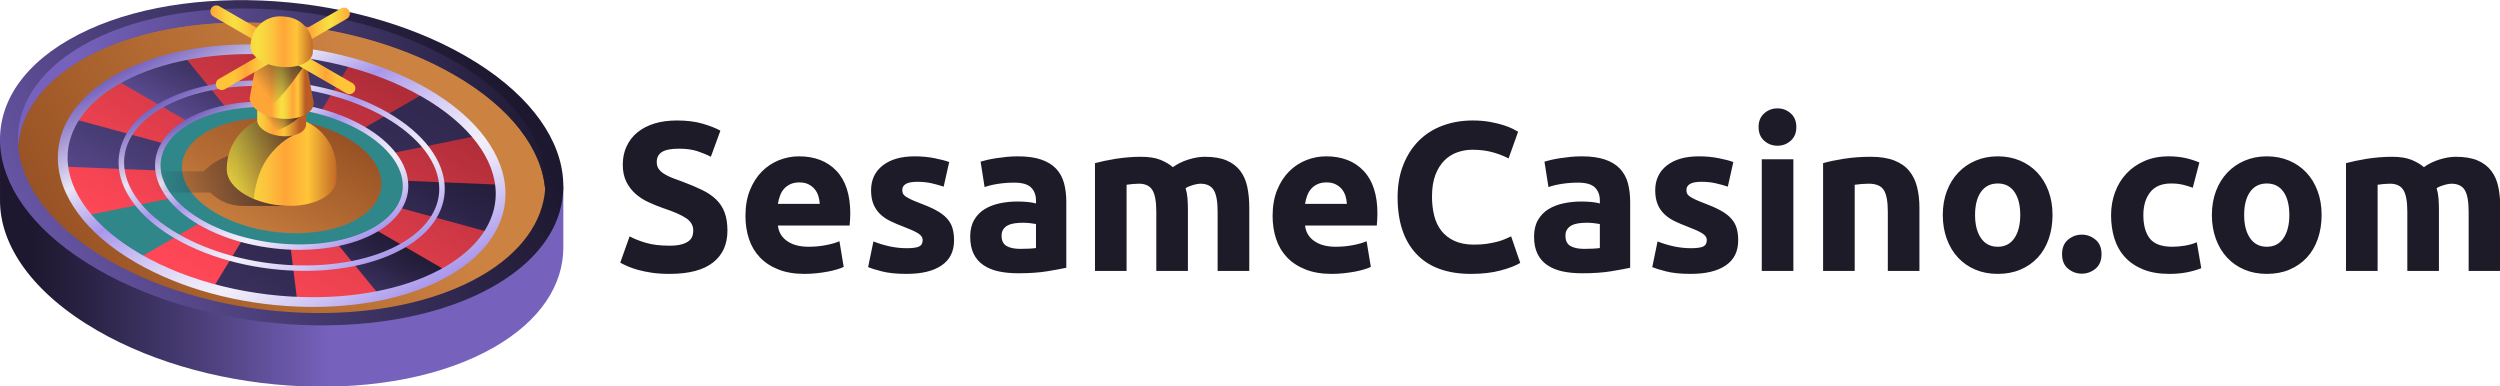 <svg xmlns:xlink="http://www.w3.org/1999/xlink" xmlns="http://www.w3.org/2000/svg" style="overflow: visible;" viewBox="9 217.76 495.34 76.48"><defs data-uid="o_f5fh3h8gb_287"><linearGradient id="o_f5fh3h8gb_14" data-uid="o_f5fh3h8gb_169"><stop offset="0" stop-color="rgb(29, 24, 47)" data-uid="o_f5fh3h8gb_170"/><stop offset=".179" stop-color="rgb(41, 34, 67)" data-uid="o_f5fh3h8gb_171"/><stop offset=".546" stop-color="rgb(73, 61, 118)" data-uid="o_f5fh3h8gb_172"/><stop offset="1" stop-color="rgb(118, 98, 189)" data-uid="o_f5fh3h8gb_173"/></linearGradient><linearGradient id="o_f5fh3h8gb_15" gradientUnits="userSpaceOnUse" x1="28.089" x2="300.838" href="#o_f5fh3h8gb_14" y1="318.961" y2="318.961" data-uid="o_f5fh3h8gb_174"/><linearGradient id="o_f5fh3h8gb_16" gradientTransform="matrix(-1 0 0 1 512 0)" gradientUnits="userSpaceOnUse" x1="74.986" x2="522.831" href="#o_f5fh3h8gb_14" y1="123.628" y2="382.191" data-uid="o_f5fh3h8gb_175"/><linearGradient id="o_f5fh3h8gb_17" data-uid="o_f5fh3h8gb_176"><stop offset="0" stop-color="rgb(139, 69, 28)" data-uid="o_f5fh3h8gb_177"/><stop offset="1" stop-color="rgb(204, 130, 65)" data-uid="o_f5fh3h8gb_178"/></linearGradient><linearGradient id="o_f5fh3h8gb_18" gradientTransform="matrix(-1 0 0 1 512 0)" gradientUnits="userSpaceOnUse" x1="509.132" x2="164.398" href="#o_f5fh3h8gb_17" y1="378.597" y2="179.565" data-uid="o_f5fh3h8gb_179"/><linearGradient id="o_f5fh3h8gb_19" gradientUnits="userSpaceOnUse" x1="511.416" x2="64.031" href="#o_f5fh3h8gb_14" y1="170.2" y2="170.2" data-uid="o_f5fh3h8gb_180"/><linearGradient id="o_f5fh3h8gb_20" gradientTransform="matrix(-.866 .5 1 .577 221.579 -20.949)" gradientUnits="userSpaceOnUse" x1="91.116" x2="375.704" y1="243.059" y2="243.059" data-uid="o_f5fh3h8gb_181"><stop offset="0" stop-color="rgb(171, 44, 55)" data-uid="o_f5fh3h8gb_182"/><stop offset=".141" stop-color="rgb(184, 48, 60)" data-uid="o_f5fh3h8gb_183"/><stop offset=".717" stop-color="rgb(235, 65, 79)" data-uid="o_f5fh3h8gb_184"/><stop offset="1" stop-color="rgb(255, 71, 87)" data-uid="o_f5fh3h8gb_185"/></linearGradient><linearGradient id="o_f5fh3h8gb_21" gradientTransform="matrix(-.866 .5 1 .577 221.579 -20.949)" gradientUnits="userSpaceOnUse" x1="113.449" x2="295.565" href="#o_f5fh3h8gb_14" y1="167.847" y2="167.847" data-uid="o_f5fh3h8gb_186"/><linearGradient id="o_f5fh3h8gb_22" gradientTransform="matrix(-.866 .5 1 .577 221.579 -20.949)" gradientUnits="userSpaceOnUse" x1="-136.73" x2="485.036" href="#o_f5fh3h8gb_14" y1="189.877" y2="189.877" data-uid="o_f5fh3h8gb_187"/><linearGradient id="o_f5fh3h8gb_23" gradientTransform="matrix(-.866 .5 1 .577 221.579 -20.949)" gradientUnits="userSpaceOnUse" x1="-236.186" x2="1006.871" href="#o_f5fh3h8gb_14" y1="271.848" y2="271.848" data-uid="o_f5fh3h8gb_188"/><linearGradient id="o_f5fh3h8gb_24" gradientTransform="matrix(-.866 .5 1 .577 221.579 -20.949)" gradientUnits="userSpaceOnUse" x1="101.172" x2="465.273" href="#o_f5fh3h8gb_14" y1="312.559" y2="312.559" data-uid="o_f5fh3h8gb_189"/><linearGradient id="o_f5fh3h8gb_25" gradientTransform="matrix(-.866 .5 1 .577 221.579 -20.949)" gradientUnits="userSpaceOnUse" x1="228.594" x2="410.71" href="#o_f5fh3h8gb_14" y1="318.27" y2="318.27" data-uid="o_f5fh3h8gb_190"/><linearGradient id="o_f5fh3h8gb_26" gradientTransform="matrix(-.866 .5 1 .577 221.579 -20.949)" gradientUnits="userSpaceOnUse" x1="141.282" x2="763.049" href="#o_f5fh3h8gb_14" y1="296.241" y2="296.241" data-uid="o_f5fh3h8gb_191"/><linearGradient id="o_f5fh3h8gb_27" gradientTransform="matrix(-.866 .5 1 .577 221.579 -20.949)" gradientUnits="userSpaceOnUse" x1="101.172" x2="465.275" href="#o_f5fh3h8gb_14" y1="173.558" y2="173.558" data-uid="o_f5fh3h8gb_192"/><linearGradient id="o_f5fh3h8gb_28" data-uid="o_f5fh3h8gb_193"><stop offset="0" stop-color="rgb(118, 98, 189)" data-uid="o_f5fh3h8gb_194"/><stop offset=".222" stop-color="rgb(233, 229, 246)" data-uid="o_f5fh3h8gb_195"/><stop offset=".375" stop-color="rgb(169, 150, 235)" data-uid="o_f5fh3h8gb_196"/><stop offset=".437" stop-color="rgb(187, 172, 239)" data-uid="o_f5fh3h8gb_197"/><stop offset=".552" stop-color="rgb(217, 209, 245)" data-uid="o_f5fh3h8gb_198"/><stop offset=".646" stop-color="rgb(235, 231, 249)" data-uid="o_f5fh3h8gb_199"/><stop offset=".706" stop-color="rgb(242, 239, 250)" data-uid="o_f5fh3h8gb_200"/><stop offset=".764" stop-color="rgb(233, 228, 248)" data-uid="o_f5fh3h8gb_201"/><stop offset=".866" stop-color="rgb(208, 198, 243)" data-uid="o_f5fh3h8gb_202"/><stop offset="1" stop-color="rgb(169, 150, 235)" data-uid="o_f5fh3h8gb_203"/></linearGradient><linearGradient id="o_f5fh3h8gb_29" gradientTransform="matrix(-.866 .5 1 .577 221.579 -20.949)" gradientUnits="userSpaceOnUse" x1="240.921" x2="240.921" href="#o_f5fh3h8gb_28" y1="88.209" y2="397.908" data-uid="o_f5fh3h8gb_204"/><linearGradient id="o_f5fh3h8gb_30" gradientTransform="matrix(-.866 .5 1 .577 221.579 -20.949)" gradientUnits="userSpaceOnUse" x1="240.921" x2="240.921" href="#o_f5fh3h8gb_28" y1="130.387" y2="355.73" data-uid="o_f5fh3h8gb_205"/><linearGradient id="o_f5fh3h8gb_31" gradientTransform="matrix(-.866 .5 1 .577 221.579 -20.949)" gradientUnits="userSpaceOnUse" x1="133.72" x2="330.087" href="#o_f5fh3h8gb_17" y1="243.059" y2="243.059" data-uid="o_f5fh3h8gb_206"/><linearGradient id="o_f5fh3h8gb_32" gradientTransform="matrix(-.866 .5 1 .577 221.579 -20.949)" gradientUnits="userSpaceOnUse" x1="240.921" x2="240.921" href="#o_f5fh3h8gb_28" y1="155.432" y2="330.685" data-uid="o_f5fh3h8gb_207"/><linearGradient id="o_f5fh3h8gb_33" data-uid="o_f5fh3h8gb_208"><stop offset="0" stop-color="rgb(30, 27, 40)" data-uid="o_f5fh3h8gb_209"/><stop offset="1" stop-color="rgb(30, 27, 40)" stop-opacity="0" data-uid="o_f5fh3h8gb_210"/></linearGradient><linearGradient id="o_f5fh3h8gb_34" gradientUnits="userSpaceOnUse" x1="314.363" x2="139.451" href="#o_f5fh3h8gb_33" y1="243.154" y2="243.154" data-uid="o_f5fh3h8gb_211"/><linearGradient id="o_f5fh3h8gb_35" data-uid="o_f5fh3h8gb_212"><stop offset="0" stop-color="rgb(186, 92, 37)" data-uid="o_f5fh3h8gb_213"/><stop offset=".222" stop-color="rgb(255, 197, 56)" data-uid="o_f5fh3h8gb_214"/><stop offset=".375" stop-color="rgb(255, 165, 56)" data-uid="o_f5fh3h8gb_215"/><stop offset=".5" stop-color="rgb(251, 194, 60)" data-uid="o_f5fh3h8gb_216"/><stop offset=".626" stop-color="rgb(248, 216, 64)" data-uid="o_f5fh3h8gb_217"/><stop offset=".706" stop-color="rgb(247, 224, 65)" data-uid="o_f5fh3h8gb_218"/><stop offset=".786" stop-color="rgb(249, 213, 63)" data-uid="o_f5fh3h8gb_219"/><stop offset=".926" stop-color="rgb(253, 183, 59)" data-uid="o_f5fh3h8gb_220"/><stop offset="1" stop-color="rgb(255, 165, 56)" data-uid="o_f5fh3h8gb_221"/></linearGradient><linearGradient id="o_f5fh3h8gb_36" gradientTransform="matrix(-1 0 0 1 512 0)" gradientUnits="userSpaceOnUse" x1="202.577" x2="336.013" href="#o_f5fh3h8gb_35" y1="226.693" y2="226.693" data-uid="o_f5fh3h8gb_222"/><linearGradient id="o_f5fh3h8gb_37" gradientUnits="userSpaceOnUse" x1="294.014" x2="196.721" href="#o_f5fh3h8gb_33" y1="189.114" y2="246.345" data-uid="o_f5fh3h8gb_223"/><linearGradient id="o_f5fh3h8gb_38" gradientTransform="matrix(-1 0 0 1 512 0)" gradientUnits="userSpaceOnUse" x1="239.529" x2="303.504" href="#o_f5fh3h8gb_35" y1="178.836" y2="178.836" data-uid="o_f5fh3h8gb_224"/><linearGradient id="o_f5fh3h8gb_39" gradientUnits="userSpaceOnUse" x1="264.042" x2="239.647" href="#o_f5fh3h8gb_33" y1="166.726" y2="185.916" data-uid="o_f5fh3h8gb_225"/><linearGradient id="o_f5fh3h8gb_40" gradientTransform="matrix(-1 0 0 1 512 0)" gradientUnits="userSpaceOnUse" x1="234.436" x2="264.872" href="#o_f5fh3h8gb_35" y1="154.884" y2="154.884" data-uid="o_f5fh3h8gb_226"/><linearGradient id="o_f5fh3h8gb_41" gradientUnits="userSpaceOnUse" x1="276.723" x2="232.977" href="#o_f5fh3h8gb_33" y1="121.27" y2="155.681" data-uid="o_f5fh3h8gb_227"/><linearGradient id="o_f5fh3h8gb_42" data-uid="o_f5fh3h8gb_228"><stop offset=".222" stop-color="rgb(255, 197, 56)" data-uid="o_f5fh3h8gb_229"/><stop offset=".375" stop-color="rgb(255, 165, 56)" data-uid="o_f5fh3h8gb_230"/><stop offset=".5" stop-color="rgb(251, 194, 60)" data-uid="o_f5fh3h8gb_231"/><stop offset=".626" stop-color="rgb(248, 216, 64)" data-uid="o_f5fh3h8gb_232"/><stop offset=".706" stop-color="rgb(247, 224, 65)" data-uid="o_f5fh3h8gb_233"/><stop offset=".786" stop-color="rgb(249, 213, 63)" data-uid="o_f5fh3h8gb_234"/><stop offset=".926" stop-color="rgb(253, 183, 59)" data-uid="o_f5fh3h8gb_235"/><stop offset="1" stop-color="rgb(255, 165, 56)" data-uid="o_f5fh3h8gb_236"/></linearGradient><linearGradient id="o_f5fh3h8gb_43" gradientTransform="matrix(-1 0 0 1 512 0)" gradientUnits="userSpaceOnUse" x1="189.006" x2="261.378" href="#o_f5fh3h8gb_42" y1="142.635" y2="142.635" data-uid="o_f5fh3h8gb_237"/><linearGradient id="o_f5fh3h8gb_44" gradientTransform="matrix(-1 0 0 1 512 0)" gradientUnits="userSpaceOnUse" x1="250.622" x2="320.799" href="#o_f5fh3h8gb_42" y1="107.695" y2="107.695" data-uid="o_f5fh3h8gb_238"/><linearGradient id="o_f5fh3h8gb_45" gradientUnits="userSpaceOnUse" x1="196.185" x2="269.276" href="#o_f5fh3h8gb_42" y1="138.69" y2="138.69" data-uid="o_f5fh3h8gb_239"/><linearGradient id="o_f5fh3h8gb_46" gradientUnits="userSpaceOnUse" x1="258.519" x2="318.01" href="#o_f5fh3h8gb_42" y1="106.628" y2="106.628" data-uid="o_f5fh3h8gb_240"/><linearGradient id="o_f5fh3h8gb_47" gradientTransform="matrix(-1 0 0 1 512 0)" gradientUnits="userSpaceOnUse" x1="225.637" x2="301.476" href="#o_f5fh3h8gb_35" y1="118.173" y2="118.173" data-uid="o_f5fh3h8gb_241"/><linearGradient id="o_f5fh3h8gb_15" gradientUnits="userSpaceOnUse" x1="28.089" x2="300.838" href="#o_f5fh3h8gb_14" y1="318.961" y2="318.961" data-uid="o_f5fh3h8gb_174"/><linearGradient id="o_f5fh3h8gb_16" gradientTransform="matrix(-1 0 0 1 512 0)" gradientUnits="userSpaceOnUse" x1="74.986" x2="522.831" href="#o_f5fh3h8gb_14" y1="123.628" y2="382.191" data-uid="o_f5fh3h8gb_175"/><linearGradient id="o_f5fh3h8gb_18" gradientTransform="matrix(-1 0 0 1 512 0)" gradientUnits="userSpaceOnUse" x1="509.132" x2="164.398" href="#o_f5fh3h8gb_17" y1="378.597" y2="179.565" data-uid="o_f5fh3h8gb_179"/><linearGradient id="o_f5fh3h8gb_19" gradientUnits="userSpaceOnUse" x1="511.416" x2="64.031" href="#o_f5fh3h8gb_14" y1="170.2" y2="170.2" data-uid="o_f5fh3h8gb_180"/><linearGradient id="o_f5fh3h8gb_20" gradientTransform="matrix(-.866 .5 1 .577 221.579 -20.949)" gradientUnits="userSpaceOnUse" x1="91.116" x2="375.704" y1="243.059" y2="243.059" data-uid="o_f5fh3h8gb_181"><stop offset="0" stop-color="rgb(171, 44, 55)" data-uid="o_f5fh3h8gb_182"/><stop offset=".141" stop-color="rgb(184, 48, 60)" data-uid="o_f5fh3h8gb_183"/><stop offset=".717" stop-color="rgb(235, 65, 79)" data-uid="o_f5fh3h8gb_184"/><stop offset="1" stop-color="rgb(255, 71, 87)" data-uid="o_f5fh3h8gb_185"/></linearGradient><linearGradient id="o_f5fh3h8gb_21" gradientTransform="matrix(-.866 .5 1 .577 221.579 -20.949)" gradientUnits="userSpaceOnUse" x1="113.449" x2="295.565" href="#o_f5fh3h8gb_14" y1="167.847" y2="167.847" data-uid="o_f5fh3h8gb_186"/><linearGradient id="o_f5fh3h8gb_22" gradientTransform="matrix(-.866 .5 1 .577 221.579 -20.949)" gradientUnits="userSpaceOnUse" x1="-136.73" x2="485.036" href="#o_f5fh3h8gb_14" y1="189.877" y2="189.877" data-uid="o_f5fh3h8gb_187"/><linearGradient id="o_f5fh3h8gb_23" gradientTransform="matrix(-.866 .5 1 .577 221.579 -20.949)" gradientUnits="userSpaceOnUse" x1="-236.186" x2="1006.871" href="#o_f5fh3h8gb_14" y1="271.848" y2="271.848" data-uid="o_f5fh3h8gb_188"/><linearGradient id="o_f5fh3h8gb_24" gradientTransform="matrix(-.866 .5 1 .577 221.579 -20.949)" gradientUnits="userSpaceOnUse" x1="101.172" x2="465.273" href="#o_f5fh3h8gb_14" y1="312.559" y2="312.559" data-uid="o_f5fh3h8gb_189"/><linearGradient id="o_f5fh3h8gb_25" gradientTransform="matrix(-.866 .5 1 .577 221.579 -20.949)" gradientUnits="userSpaceOnUse" x1="228.594" x2="410.71" href="#o_f5fh3h8gb_14" y1="318.27" y2="318.27" data-uid="o_f5fh3h8gb_190"/><linearGradient id="o_f5fh3h8gb_26" gradientTransform="matrix(-.866 .5 1 .577 221.579 -20.949)" gradientUnits="userSpaceOnUse" x1="141.282" x2="763.049" href="#o_f5fh3h8gb_14" y1="296.241" y2="296.241" data-uid="o_f5fh3h8gb_191"/><linearGradient id="o_f5fh3h8gb_27" gradientTransform="matrix(-.866 .5 1 .577 221.579 -20.949)" gradientUnits="userSpaceOnUse" x1="101.172" x2="465.275" href="#o_f5fh3h8gb_14" y1="173.558" y2="173.558" data-uid="o_f5fh3h8gb_192"/><linearGradient id="o_f5fh3h8gb_29" gradientTransform="matrix(-.866 .5 1 .577 221.579 -20.949)" gradientUnits="userSpaceOnUse" x1="240.921" x2="240.921" href="#o_f5fh3h8gb_28" y1="88.209" y2="397.908" data-uid="o_f5fh3h8gb_204"/><linearGradient id="o_f5fh3h8gb_30" gradientTransform="matrix(-.866 .5 1 .577 221.579 -20.949)" gradientUnits="userSpaceOnUse" x1="240.921" x2="240.921" href="#o_f5fh3h8gb_28" y1="130.387" y2="355.73" data-uid="o_f5fh3h8gb_205"/><linearGradient id="o_f5fh3h8gb_31" gradientTransform="matrix(-.866 .5 1 .577 221.579 -20.949)" gradientUnits="userSpaceOnUse" x1="133.72" x2="330.087" href="#o_f5fh3h8gb_17" y1="243.059" y2="243.059" data-uid="o_f5fh3h8gb_206"/><linearGradient id="o_f5fh3h8gb_32" gradientTransform="matrix(-.866 .5 1 .577 221.579 -20.949)" gradientUnits="userSpaceOnUse" x1="240.921" x2="240.921" href="#o_f5fh3h8gb_28" y1="155.432" y2="330.685" data-uid="o_f5fh3h8gb_207"/><linearGradient id="o_f5fh3h8gb_34" gradientUnits="userSpaceOnUse" x1="314.363" x2="139.451" href="#o_f5fh3h8gb_33" y1="243.154" y2="243.154" data-uid="o_f5fh3h8gb_211"/><linearGradient id="o_f5fh3h8gb_36" gradientTransform="matrix(-1 0 0 1 512 0)" gradientUnits="userSpaceOnUse" x1="202.577" x2="336.013" href="#o_f5fh3h8gb_35" y1="226.693" y2="226.693" data-uid="o_f5fh3h8gb_222"/><linearGradient id="o_f5fh3h8gb_37" gradientUnits="userSpaceOnUse" x1="294.014" x2="196.721" href="#o_f5fh3h8gb_33" y1="189.114" y2="246.345" data-uid="o_f5fh3h8gb_223"/><linearGradient id="o_f5fh3h8gb_38" gradientTransform="matrix(-1 0 0 1 512 0)" gradientUnits="userSpaceOnUse" x1="239.529" x2="303.504" href="#o_f5fh3h8gb_35" y1="178.836" y2="178.836" data-uid="o_f5fh3h8gb_224"/><linearGradient id="o_f5fh3h8gb_39" gradientUnits="userSpaceOnUse" x1="264.042" x2="239.647" href="#o_f5fh3h8gb_33" y1="166.726" y2="185.916" data-uid="o_f5fh3h8gb_225"/><linearGradient id="o_f5fh3h8gb_40" gradientTransform="matrix(-1 0 0 1 512 0)" gradientUnits="userSpaceOnUse" x1="234.436" x2="264.872" href="#o_f5fh3h8gb_35" y1="154.884" y2="154.884" data-uid="o_f5fh3h8gb_226"/><linearGradient id="o_f5fh3h8gb_41" gradientUnits="userSpaceOnUse" x1="276.723" x2="232.977" href="#o_f5fh3h8gb_33" y1="121.27" y2="155.681" data-uid="o_f5fh3h8gb_227"/><linearGradient id="o_f5fh3h8gb_43" gradientTransform="matrix(-1 0 0 1 512 0)" gradientUnits="userSpaceOnUse" x1="189.006" x2="261.378" href="#o_f5fh3h8gb_42" y1="142.635" y2="142.635" data-uid="o_f5fh3h8gb_237"/><linearGradient id="o_f5fh3h8gb_44" gradientTransform="matrix(-1 0 0 1 512 0)" gradientUnits="userSpaceOnUse" x1="250.622" x2="320.799" href="#o_f5fh3h8gb_42" y1="107.695" y2="107.695" data-uid="o_f5fh3h8gb_238"/><linearGradient id="o_f5fh3h8gb_45" gradientUnits="userSpaceOnUse" x1="196.185" x2="269.276" href="#o_f5fh3h8gb_42" y1="138.69" y2="138.69" data-uid="o_f5fh3h8gb_239"/><linearGradient id="o_f5fh3h8gb_46" gradientUnits="userSpaceOnUse" x1="258.519" x2="318.01" href="#o_f5fh3h8gb_42" y1="106.628" y2="106.628" data-uid="o_f5fh3h8gb_240"/><linearGradient id="o_f5fh3h8gb_47" gradientTransform="matrix(-1 0 0 1 512 0)" gradientUnits="userSpaceOnUse" x1="225.637" x2="301.476" href="#o_f5fh3h8gb_35" y1="118.173" y2="118.173" data-uid="o_f5fh3h8gb_241"/><linearGradient id="o_f5fh3h8gb_15" gradientUnits="userSpaceOnUse" x1="28.089" x2="300.838" href="#o_f5fh3h8gb_14" y1="318.961" y2="318.961" data-uid="o_f5fh3h8gb_174"/><linearGradient id="o_f5fh3h8gb_16" gradientTransform="matrix(-1 0 0 1 512 0)" gradientUnits="userSpaceOnUse" x1="74.986" x2="522.831" href="#o_f5fh3h8gb_14" y1="123.628" y2="382.191" data-uid="o_f5fh3h8gb_175"/><linearGradient id="o_f5fh3h8gb_18" gradientTransform="matrix(-1 0 0 1 512 0)" gradientUnits="userSpaceOnUse" x1="509.132" x2="164.398" href="#o_f5fh3h8gb_17" y1="378.597" y2="179.565" data-uid="o_f5fh3h8gb_179"/><linearGradient id="o_f5fh3h8gb_19" gradientUnits="userSpaceOnUse" x1="511.416" x2="64.031" href="#o_f5fh3h8gb_14" y1="170.2" y2="170.2" data-uid="o_f5fh3h8gb_180"/><linearGradient id="o_f5fh3h8gb_20" gradientTransform="matrix(-.866 .5 1 .577 221.579 -20.949)" gradientUnits="userSpaceOnUse" x1="91.116" x2="375.704" y1="243.059" y2="243.059" data-uid="o_f5fh3h8gb_181"><stop offset="0" stop-color="rgb(171, 44, 55)" data-uid="o_f5fh3h8gb_182"/><stop offset=".141" stop-color="rgb(184, 48, 60)" data-uid="o_f5fh3h8gb_183"/><stop offset=".717" stop-color="rgb(235, 65, 79)" data-uid="o_f5fh3h8gb_184"/><stop offset="1" stop-color="rgb(255, 71, 87)" data-uid="o_f5fh3h8gb_185"/></linearGradient><linearGradient id="o_f5fh3h8gb_21" gradientTransform="matrix(-.866 .5 1 .577 221.579 -20.949)" gradientUnits="userSpaceOnUse" x1="113.449" x2="295.565" href="#o_f5fh3h8gb_14" y1="167.847" y2="167.847" data-uid="o_f5fh3h8gb_186"/><linearGradient id="o_f5fh3h8gb_22" gradientTransform="matrix(-.866 .5 1 .577 221.579 -20.949)" gradientUnits="userSpaceOnUse" x1="-136.73" x2="485.036" href="#o_f5fh3h8gb_14" y1="189.877" y2="189.877" data-uid="o_f5fh3h8gb_187"/><linearGradient id="o_f5fh3h8gb_23" gradientTransform="matrix(-.866 .5 1 .577 221.579 -20.949)" gradientUnits="userSpaceOnUse" x1="-236.186" x2="1006.871" href="#o_f5fh3h8gb_14" y1="271.848" y2="271.848" data-uid="o_f5fh3h8gb_188"/><linearGradient id="o_f5fh3h8gb_24" gradientTransform="matrix(-.866 .5 1 .577 221.579 -20.949)" gradientUnits="userSpaceOnUse" x1="101.172" x2="465.273" href="#o_f5fh3h8gb_14" y1="312.559" y2="312.559" data-uid="o_f5fh3h8gb_189"/><linearGradient id="o_f5fh3h8gb_25" gradientTransform="matrix(-.866 .5 1 .577 221.579 -20.949)" gradientUnits="userSpaceOnUse" x1="228.594" x2="410.71" href="#o_f5fh3h8gb_14" y1="318.27" y2="318.27" data-uid="o_f5fh3h8gb_190"/><linearGradient id="o_f5fh3h8gb_26" gradientTransform="matrix(-.866 .5 1 .577 221.579 -20.949)" gradientUnits="userSpaceOnUse" x1="141.282" x2="763.049" href="#o_f5fh3h8gb_14" y1="296.241" y2="296.241" data-uid="o_f5fh3h8gb_191"/><linearGradient id="o_f5fh3h8gb_27" gradientTransform="matrix(-.866 .5 1 .577 221.579 -20.949)" gradientUnits="userSpaceOnUse" x1="101.172" x2="465.275" href="#o_f5fh3h8gb_14" y1="173.558" y2="173.558" data-uid="o_f5fh3h8gb_192"/><linearGradient id="o_f5fh3h8gb_29" gradientTransform="matrix(-.866 .5 1 .577 221.579 -20.949)" gradientUnits="userSpaceOnUse" x1="240.921" x2="240.921" href="#o_f5fh3h8gb_28" y1="88.209" y2="397.908" data-uid="o_f5fh3h8gb_204"/><linearGradient id="o_f5fh3h8gb_30" gradientTransform="matrix(-.866 .5 1 .577 221.579 -20.949)" gradientUnits="userSpaceOnUse" x1="240.921" x2="240.921" href="#o_f5fh3h8gb_28" y1="130.387" y2="355.73" data-uid="o_f5fh3h8gb_205"/><linearGradient id="o_f5fh3h8gb_31" gradientTransform="matrix(-.866 .5 1 .577 221.579 -20.949)" gradientUnits="userSpaceOnUse" x1="133.72" x2="330.087" href="#o_f5fh3h8gb_17" y1="243.059" y2="243.059" data-uid="o_f5fh3h8gb_206"/><linearGradient id="o_f5fh3h8gb_32" gradientTransform="matrix(-.866 .5 1 .577 221.579 -20.949)" gradientUnits="userSpaceOnUse" x1="240.921" x2="240.921" href="#o_f5fh3h8gb_28" y1="155.432" y2="330.685" data-uid="o_f5fh3h8gb_207"/><linearGradient id="o_f5fh3h8gb_34" gradientUnits="userSpaceOnUse" x1="314.363" x2="139.451" href="#o_f5fh3h8gb_33" y1="243.154" y2="243.154" data-uid="o_f5fh3h8gb_211"/><linearGradient id="o_f5fh3h8gb_36" gradientTransform="matrix(-1 0 0 1 512 0)" gradientUnits="userSpaceOnUse" x1="202.577" x2="336.013" href="#o_f5fh3h8gb_35" y1="226.693" y2="226.693" data-uid="o_f5fh3h8gb_222"/><linearGradient id="o_f5fh3h8gb_37" gradientUnits="userSpaceOnUse" x1="294.014" x2="196.721" href="#o_f5fh3h8gb_33" y1="189.114" y2="246.345" data-uid="o_f5fh3h8gb_223"/><linearGradient id="o_f5fh3h8gb_38" gradientTransform="matrix(-1 0 0 1 512 0)" gradientUnits="userSpaceOnUse" x1="239.529" x2="303.504" href="#o_f5fh3h8gb_35" y1="178.836" y2="178.836" data-uid="o_f5fh3h8gb_224"/><linearGradient id="o_f5fh3h8gb_39" gradientUnits="userSpaceOnUse" x1="264.042" x2="239.647" href="#o_f5fh3h8gb_33" y1="166.726" y2="185.916" data-uid="o_f5fh3h8gb_225"/><linearGradient id="o_f5fh3h8gb_40" gradientTransform="matrix(-1 0 0 1 512 0)" gradientUnits="userSpaceOnUse" x1="234.436" x2="264.872" href="#o_f5fh3h8gb_35" y1="154.884" y2="154.884" data-uid="o_f5fh3h8gb_226"/><linearGradient id="o_f5fh3h8gb_41" gradientUnits="userSpaceOnUse" x1="276.723" x2="232.977" href="#o_f5fh3h8gb_33" y1="121.27" y2="155.681" data-uid="o_f5fh3h8gb_227"/><linearGradient id="o_f5fh3h8gb_43" gradientTransform="matrix(-1 0 0 1 512 0)" gradientUnits="userSpaceOnUse" x1="189.006" x2="261.378" href="#o_f5fh3h8gb_42" y1="142.635" y2="142.635" data-uid="o_f5fh3h8gb_237"/><linearGradient id="o_f5fh3h8gb_44" gradientTransform="matrix(-1 0 0 1 512 0)" gradientUnits="userSpaceOnUse" x1="250.622" x2="320.799" href="#o_f5fh3h8gb_42" y1="107.695" y2="107.695" data-uid="o_f5fh3h8gb_238"/><linearGradient id="o_f5fh3h8gb_45" gradientUnits="userSpaceOnUse" x1="196.185" x2="269.276" href="#o_f5fh3h8gb_42" y1="138.69" y2="138.69" data-uid="o_f5fh3h8gb_239"/><linearGradient id="o_f5fh3h8gb_46" gradientUnits="userSpaceOnUse" x1="258.519" x2="318.01" href="#o_f5fh3h8gb_42" y1="106.628" y2="106.628" data-uid="o_f5fh3h8gb_240"/><linearGradient id="o_f5fh3h8gb_47" gradientTransform="matrix(-1 0 0 1 512 0)" gradientUnits="userSpaceOnUse" x1="225.637" x2="301.476" href="#o_f5fh3h8gb_35" y1="118.173" y2="118.173" data-uid="o_f5fh3h8gb_241"/><linearGradient id="o_f5fh3h8gb_15" gradientUnits="userSpaceOnUse" x1="28.089" x2="300.838" href="#o_f5fh3h8gb_14" y1="318.961" y2="318.961" data-uid="o_f5fh3h8gb_174"/><linearGradient id="o_f5fh3h8gb_16" gradientTransform="matrix(-1 0 0 1 512 0)" gradientUnits="userSpaceOnUse" x1="74.986" x2="522.831" href="#o_f5fh3h8gb_14" y1="123.628" y2="382.191" data-uid="o_f5fh3h8gb_175"/><linearGradient id="o_f5fh3h8gb_18" gradientTransform="matrix(-1 0 0 1 512 0)" gradientUnits="userSpaceOnUse" x1="509.132" x2="164.398" href="#o_f5fh3h8gb_17" y1="378.597" y2="179.565" data-uid="o_f5fh3h8gb_179"/><linearGradient id="o_f5fh3h8gb_19" gradientUnits="userSpaceOnUse" x1="511.416" x2="64.031" href="#o_f5fh3h8gb_14" y1="170.2" y2="170.2" data-uid="o_f5fh3h8gb_180"/><linearGradient id="o_f5fh3h8gb_20" gradientTransform="matrix(-.866 .5 1 .577 221.579 -20.949)" gradientUnits="userSpaceOnUse" x1="91.116" x2="375.704" y1="243.059" y2="243.059" data-uid="o_f5fh3h8gb_181"><stop offset="0" stop-color="rgb(171, 44, 55)" data-uid="o_f5fh3h8gb_182"/><stop offset=".141" stop-color="rgb(184, 48, 60)" data-uid="o_f5fh3h8gb_183"/><stop offset=".717" stop-color="rgb(235, 65, 79)" data-uid="o_f5fh3h8gb_184"/><stop offset="1" stop-color="rgb(255, 71, 87)" data-uid="o_f5fh3h8gb_185"/></linearGradient><linearGradient id="o_f5fh3h8gb_21" gradientTransform="matrix(-.866 .5 1 .577 221.579 -20.949)" gradientUnits="userSpaceOnUse" x1="113.449" x2="295.565" href="#o_f5fh3h8gb_14" y1="167.847" y2="167.847" data-uid="o_f5fh3h8gb_186"/><linearGradient id="o_f5fh3h8gb_22" gradientTransform="matrix(-.866 .5 1 .577 221.579 -20.949)" gradientUnits="userSpaceOnUse" x1="-136.73" x2="485.036" href="#o_f5fh3h8gb_14" y1="189.877" y2="189.877" data-uid="o_f5fh3h8gb_187"/><linearGradient id="o_f5fh3h8gb_23" gradientTransform="matrix(-.866 .5 1 .577 221.579 -20.949)" gradientUnits="userSpaceOnUse" x1="-236.186" x2="1006.871" href="#o_f5fh3h8gb_14" y1="271.848" y2="271.848" data-uid="o_f5fh3h8gb_188"/><linearGradient id="o_f5fh3h8gb_24" gradientTransform="matrix(-.866 .5 1 .577 221.579 -20.949)" gradientUnits="userSpaceOnUse" x1="101.172" x2="465.273" href="#o_f5fh3h8gb_14" y1="312.559" y2="312.559" data-uid="o_f5fh3h8gb_189"/><linearGradient id="o_f5fh3h8gb_25" gradientTransform="matrix(-.866 .5 1 .577 221.579 -20.949)" gradientUnits="userSpaceOnUse" x1="228.594" x2="410.71" href="#o_f5fh3h8gb_14" y1="318.27" y2="318.27" data-uid="o_f5fh3h8gb_190"/><linearGradient id="o_f5fh3h8gb_26" gradientTransform="matrix(-.866 .5 1 .577 221.579 -20.949)" gradientUnits="userSpaceOnUse" x1="141.282" x2="763.049" href="#o_f5fh3h8gb_14" y1="296.241" y2="296.241" data-uid="o_f5fh3h8gb_191"/><linearGradient id="o_f5fh3h8gb_27" gradientTransform="matrix(-.866 .5 1 .577 221.579 -20.949)" gradientUnits="userSpaceOnUse" x1="101.172" x2="465.275" href="#o_f5fh3h8gb_14" y1="173.558" y2="173.558" data-uid="o_f5fh3h8gb_192"/><linearGradient id="o_f5fh3h8gb_29" gradientTransform="matrix(-.866 .5 1 .577 221.579 -20.949)" gradientUnits="userSpaceOnUse" x1="240.921" x2="240.921" href="#o_f5fh3h8gb_28" y1="88.209" y2="397.908" data-uid="o_f5fh3h8gb_204"/><linearGradient id="o_f5fh3h8gb_30" gradientTransform="matrix(-.866 .5 1 .577 221.579 -20.949)" gradientUnits="userSpaceOnUse" x1="240.921" x2="240.921" href="#o_f5fh3h8gb_28" y1="130.387" y2="355.73" data-uid="o_f5fh3h8gb_205"/><linearGradient id="o_f5fh3h8gb_31" gradientTransform="matrix(-.866 .5 1 .577 221.579 -20.949)" gradientUnits="userSpaceOnUse" x1="133.72" x2="330.087" href="#o_f5fh3h8gb_17" y1="243.059" y2="243.059" data-uid="o_f5fh3h8gb_206"/><linearGradient id="o_f5fh3h8gb_32" gradientTransform="matrix(-.866 .5 1 .577 221.579 -20.949)" gradientUnits="userSpaceOnUse" x1="240.921" x2="240.921" href="#o_f5fh3h8gb_28" y1="155.432" y2="330.685" data-uid="o_f5fh3h8gb_207"/><linearGradient id="o_f5fh3h8gb_34" gradientUnits="userSpaceOnUse" x1="314.363" x2="139.451" href="#o_f5fh3h8gb_33" y1="243.154" y2="243.154" data-uid="o_f5fh3h8gb_211"/><linearGradient id="o_f5fh3h8gb_36" gradientTransform="matrix(-1 0 0 1 512 0)" gradientUnits="userSpaceOnUse" x1="202.577" x2="336.013" href="#o_f5fh3h8gb_35" y1="226.693" y2="226.693" data-uid="o_f5fh3h8gb_222"/><linearGradient id="o_f5fh3h8gb_37" gradientUnits="userSpaceOnUse" x1="294.014" x2="196.721" href="#o_f5fh3h8gb_33" y1="189.114" y2="246.345" data-uid="o_f5fh3h8gb_223"/><linearGradient id="o_f5fh3h8gb_38" gradientTransform="matrix(-1 0 0 1 512 0)" gradientUnits="userSpaceOnUse" x1="239.529" x2="303.504" href="#o_f5fh3h8gb_35" y1="178.836" y2="178.836" data-uid="o_f5fh3h8gb_224"/><linearGradient id="o_f5fh3h8gb_39" gradientUnits="userSpaceOnUse" x1="264.042" x2="239.647" href="#o_f5fh3h8gb_33" y1="166.726" y2="185.916" data-uid="o_f5fh3h8gb_225"/><linearGradient id="o_f5fh3h8gb_40" gradientTransform="matrix(-1 0 0 1 512 0)" gradientUnits="userSpaceOnUse" x1="234.436" x2="264.872" href="#o_f5fh3h8gb_35" y1="154.884" y2="154.884" data-uid="o_f5fh3h8gb_226"/><linearGradient id="o_f5fh3h8gb_41" gradientUnits="userSpaceOnUse" x1="276.723" x2="232.977" href="#o_f5fh3h8gb_33" y1="121.27" y2="155.681" data-uid="o_f5fh3h8gb_227"/><linearGradient id="o_f5fh3h8gb_43" gradientTransform="matrix(-1 0 0 1 512 0)" gradientUnits="userSpaceOnUse" x1="189.006" x2="261.378" href="#o_f5fh3h8gb_42" y1="142.635" y2="142.635" data-uid="o_f5fh3h8gb_237"/><linearGradient id="o_f5fh3h8gb_44" gradientTransform="matrix(-1 0 0 1 512 0)" gradientUnits="userSpaceOnUse" x1="250.622" x2="320.799" href="#o_f5fh3h8gb_42" y1="107.695" y2="107.695" data-uid="o_f5fh3h8gb_238"/><linearGradient id="o_f5fh3h8gb_45" gradientUnits="userSpaceOnUse" x1="196.185" x2="269.276" href="#o_f5fh3h8gb_42" y1="138.69" y2="138.69" data-uid="o_f5fh3h8gb_239"/><linearGradient id="o_f5fh3h8gb_46" gradientUnits="userSpaceOnUse" x1="258.519" x2="318.01" href="#o_f5fh3h8gb_42" y1="106.628" y2="106.628" data-uid="o_f5fh3h8gb_240"/><linearGradient id="o_f5fh3h8gb_47" gradientTransform="matrix(-1 0 0 1 512 0)" gradientUnits="userSpaceOnUse" x1="225.637" x2="301.476" href="#o_f5fh3h8gb_35" y1="118.173" y2="118.173" data-uid="o_f5fh3h8gb_241"/><linearGradient id="o_f5fh3h8gb_15" gradientUnits="userSpaceOnUse" x1="28.089" x2="300.838" href="#o_f5fh3h8gb_14" y1="318.961" y2="318.961" data-uid="o_f5fh3h8gb_174"/><linearGradient id="o_f5fh3h8gb_16" gradientTransform="matrix(-1 0 0 1 512 0)" gradientUnits="userSpaceOnUse" x1="74.986" x2="522.831" href="#o_f5fh3h8gb_14" y1="123.628" y2="382.191" data-uid="o_f5fh3h8gb_175"/><linearGradient id="o_f5fh3h8gb_18" gradientTransform="matrix(-1 0 0 1 512 0)" gradientUnits="userSpaceOnUse" x1="509.132" x2="164.398" href="#o_f5fh3h8gb_17" y1="378.597" y2="179.565" data-uid="o_f5fh3h8gb_179"/><linearGradient id="o_f5fh3h8gb_19" gradientUnits="userSpaceOnUse" x1="511.416" x2="64.031" href="#o_f5fh3h8gb_14" y1="170.2" y2="170.2" data-uid="o_f5fh3h8gb_180"/><linearGradient id="o_f5fh3h8gb_20" gradientTransform="matrix(-.866 .5 1 .577 221.579 -20.949)" gradientUnits="userSpaceOnUse" x1="91.116" x2="375.704" y1="243.059" y2="243.059" data-uid="o_f5fh3h8gb_181"><stop offset="0" stop-color="rgb(171, 44, 55)" data-uid="o_f5fh3h8gb_182"/><stop offset=".141" stop-color="rgb(184, 48, 60)" data-uid="o_f5fh3h8gb_183"/><stop offset=".717" stop-color="rgb(235, 65, 79)" data-uid="o_f5fh3h8gb_184"/><stop offset="1" stop-color="rgb(255, 71, 87)" data-uid="o_f5fh3h8gb_185"/></linearGradient><linearGradient id="o_f5fh3h8gb_21" gradientTransform="matrix(-.866 .5 1 .577 221.579 -20.949)" gradientUnits="userSpaceOnUse" x1="113.449" x2="295.565" href="#o_f5fh3h8gb_14" y1="167.847" y2="167.847" data-uid="o_f5fh3h8gb_186"/><linearGradient id="o_f5fh3h8gb_22" gradientTransform="matrix(-.866 .5 1 .577 221.579 -20.949)" gradientUnits="userSpaceOnUse" x1="-136.73" x2="485.036" href="#o_f5fh3h8gb_14" y1="189.877" y2="189.877" data-uid="o_f5fh3h8gb_187"/><linearGradient id="o_f5fh3h8gb_23" gradientTransform="matrix(-.866 .5 1 .577 221.579 -20.949)" gradientUnits="userSpaceOnUse" x1="-236.186" x2="1006.871" href="#o_f5fh3h8gb_14" y1="271.848" y2="271.848" data-uid="o_f5fh3h8gb_188"/><linearGradient id="o_f5fh3h8gb_24" gradientTransform="matrix(-.866 .5 1 .577 221.579 -20.949)" gradientUnits="userSpaceOnUse" x1="101.172" x2="465.273" href="#o_f5fh3h8gb_14" y1="312.559" y2="312.559" data-uid="o_f5fh3h8gb_189"/><linearGradient id="o_f5fh3h8gb_25" gradientTransform="matrix(-.866 .5 1 .577 221.579 -20.949)" gradientUnits="userSpaceOnUse" x1="228.594" x2="410.71" href="#o_f5fh3h8gb_14" y1="318.27" y2="318.27" data-uid="o_f5fh3h8gb_190"/><linearGradient id="o_f5fh3h8gb_26" gradientTransform="matrix(-.866 .5 1 .577 221.579 -20.949)" gradientUnits="userSpaceOnUse" x1="141.282" x2="763.049" href="#o_f5fh3h8gb_14" y1="296.241" y2="296.241" data-uid="o_f5fh3h8gb_191"/><linearGradient id="o_f5fh3h8gb_27" gradientTransform="matrix(-.866 .5 1 .577 221.579 -20.949)" gradientUnits="userSpaceOnUse" x1="101.172" x2="465.275" href="#o_f5fh3h8gb_14" y1="173.558" y2="173.558" data-uid="o_f5fh3h8gb_192"/><linearGradient id="o_f5fh3h8gb_29" gradientTransform="matrix(-.866 .5 1 .577 221.579 -20.949)" gradientUnits="userSpaceOnUse" x1="240.921" x2="240.921" href="#o_f5fh3h8gb_28" y1="88.209" y2="397.908" data-uid="o_f5fh3h8gb_204"/><linearGradient id="o_f5fh3h8gb_30" gradientTransform="matrix(-.866 .5 1 .577 221.579 -20.949)" gradientUnits="userSpaceOnUse" x1="240.921" x2="240.921" href="#o_f5fh3h8gb_28" y1="130.387" y2="355.73" data-uid="o_f5fh3h8gb_205"/><linearGradient id="o_f5fh3h8gb_31" gradientTransform="matrix(-.866 .5 1 .577 221.579 -20.949)" gradientUnits="userSpaceOnUse" x1="133.72" x2="330.087" href="#o_f5fh3h8gb_17" y1="243.059" y2="243.059" data-uid="o_f5fh3h8gb_206"/><linearGradient id="o_f5fh3h8gb_32" gradientTransform="matrix(-.866 .5 1 .577 221.579 -20.949)" gradientUnits="userSpaceOnUse" x1="240.921" x2="240.921" href="#o_f5fh3h8gb_28" y1="155.432" y2="330.685" data-uid="o_f5fh3h8gb_207"/><linearGradient id="o_f5fh3h8gb_34" gradientUnits="userSpaceOnUse" x1="314.363" x2="139.451" href="#o_f5fh3h8gb_33" y1="243.154" y2="243.154" data-uid="o_f5fh3h8gb_211"/><linearGradient id="o_f5fh3h8gb_36" gradientTransform="matrix(-1 0 0 1 512 0)" gradientUnits="userSpaceOnUse" x1="202.577" x2="336.013" href="#o_f5fh3h8gb_35" y1="226.693" y2="226.693" data-uid="o_f5fh3h8gb_222"/><linearGradient id="o_f5fh3h8gb_37" gradientUnits="userSpaceOnUse" x1="294.014" x2="196.721" href="#o_f5fh3h8gb_33" y1="189.114" y2="246.345" data-uid="o_f5fh3h8gb_223"/><linearGradient id="o_f5fh3h8gb_38" gradientTransform="matrix(-1 0 0 1 512 0)" gradientUnits="userSpaceOnUse" x1="239.529" x2="303.504" href="#o_f5fh3h8gb_35" y1="178.836" y2="178.836" data-uid="o_f5fh3h8gb_224"/><linearGradient id="o_f5fh3h8gb_39" gradientUnits="userSpaceOnUse" x1="264.042" x2="239.647" href="#o_f5fh3h8gb_33" y1="166.726" y2="185.916" data-uid="o_f5fh3h8gb_225"/><linearGradient id="o_f5fh3h8gb_40" gradientTransform="matrix(-1 0 0 1 512 0)" gradientUnits="userSpaceOnUse" x1="234.436" x2="264.872" href="#o_f5fh3h8gb_35" y1="154.884" y2="154.884" data-uid="o_f5fh3h8gb_226"/><linearGradient id="o_f5fh3h8gb_41" gradientUnits="userSpaceOnUse" x1="276.723" x2="232.977" href="#o_f5fh3h8gb_33" y1="121.27" y2="155.681" data-uid="o_f5fh3h8gb_227"/><linearGradient id="o_f5fh3h8gb_43" gradientTransform="matrix(-1 0 0 1 512 0)" gradientUnits="userSpaceOnUse" x1="189.006" x2="261.378" href="#o_f5fh3h8gb_42" y1="142.635" y2="142.635" data-uid="o_f5fh3h8gb_237"/><linearGradient id="o_f5fh3h8gb_44" gradientTransform="matrix(-1 0 0 1 512 0)" gradientUnits="userSpaceOnUse" x1="250.622" x2="320.799" href="#o_f5fh3h8gb_42" y1="107.695" y2="107.695" data-uid="o_f5fh3h8gb_238"/><linearGradient id="o_f5fh3h8gb_45" gradientUnits="userSpaceOnUse" x1="196.185" x2="269.276" href="#o_f5fh3h8gb_42" y1="138.69" y2="138.69" data-uid="o_f5fh3h8gb_239"/><linearGradient id="o_f5fh3h8gb_46" gradientUnits="userSpaceOnUse" x1="258.519" x2="318.01" href="#o_f5fh3h8gb_42" y1="106.628" y2="106.628" data-uid="o_f5fh3h8gb_240"/><linearGradient id="o_f5fh3h8gb_47" gradientTransform="matrix(-1 0 0 1 512 0)" gradientUnits="userSpaceOnUse" x1="225.637" x2="301.476" href="#o_f5fh3h8gb_35" y1="118.173" y2="118.173" data-uid="o_f5fh3h8gb_241"/><linearGradient id="o_f5fh3h8gb_15" gradientUnits="userSpaceOnUse" x1="28.089" x2="300.838" href="#o_f5fh3h8gb_14" y1="318.961" y2="318.961" data-uid="o_f5fh3h8gb_174"/><linearGradient id="o_f5fh3h8gb_16" gradientTransform="matrix(-1 0 0 1 512 0)" gradientUnits="userSpaceOnUse" x1="74.986" x2="522.831" href="#o_f5fh3h8gb_14" y1="123.628" y2="382.191" data-uid="o_f5fh3h8gb_175"/><linearGradient id="o_f5fh3h8gb_18" gradientTransform="matrix(-1 0 0 1 512 0)" gradientUnits="userSpaceOnUse" x1="509.132" x2="164.398" href="#o_f5fh3h8gb_17" y1="378.597" y2="179.565" data-uid="o_f5fh3h8gb_179"/><linearGradient id="o_f5fh3h8gb_19" gradientUnits="userSpaceOnUse" x1="511.416" x2="64.031" href="#o_f5fh3h8gb_14" y1="170.2" y2="170.2" data-uid="o_f5fh3h8gb_180"/><linearGradient id="o_f5fh3h8gb_20" gradientTransform="matrix(-.866 .5 1 .577 221.579 -20.949)" gradientUnits="userSpaceOnUse" x1="91.116" x2="375.704" y1="243.059" y2="243.059" data-uid="o_f5fh3h8gb_181"><stop offset="0" stop-color="rgb(171, 44, 55)" data-uid="o_f5fh3h8gb_182"/><stop offset=".141" stop-color="rgb(184, 48, 60)" data-uid="o_f5fh3h8gb_183"/><stop offset=".717" stop-color="rgb(235, 65, 79)" data-uid="o_f5fh3h8gb_184"/><stop offset="1" stop-color="rgb(255, 71, 87)" data-uid="o_f5fh3h8gb_185"/></linearGradient><linearGradient id="o_f5fh3h8gb_21" gradientTransform="matrix(-.866 .5 1 .577 221.579 -20.949)" gradientUnits="userSpaceOnUse" x1="113.449" x2="295.565" href="#o_f5fh3h8gb_14" y1="167.847" y2="167.847" data-uid="o_f5fh3h8gb_186"/><linearGradient id="o_f5fh3h8gb_22" gradientTransform="matrix(-.866 .5 1 .577 221.579 -20.949)" gradientUnits="userSpaceOnUse" x1="-136.73" x2="485.036" href="#o_f5fh3h8gb_14" y1="189.877" y2="189.877" data-uid="o_f5fh3h8gb_187"/><linearGradient id="o_f5fh3h8gb_23" gradientTransform="matrix(-.866 .5 1 .577 221.579 -20.949)" gradientUnits="userSpaceOnUse" x1="-236.186" x2="1006.871" href="#o_f5fh3h8gb_14" y1="271.848" y2="271.848" data-uid="o_f5fh3h8gb_188"/><linearGradient id="o_f5fh3h8gb_24" gradientTransform="matrix(-.866 .5 1 .577 221.579 -20.949)" gradientUnits="userSpaceOnUse" x1="101.172" x2="465.273" href="#o_f5fh3h8gb_14" y1="312.559" y2="312.559" data-uid="o_f5fh3h8gb_189"/><linearGradient id="o_f5fh3h8gb_25" gradientTransform="matrix(-.866 .5 1 .577 221.579 -20.949)" gradientUnits="userSpaceOnUse" x1="228.594" x2="410.71" href="#o_f5fh3h8gb_14" y1="318.27" y2="318.27" data-uid="o_f5fh3h8gb_190"/><linearGradient id="o_f5fh3h8gb_26" gradientTransform="matrix(-.866 .5 1 .577 221.579 -20.949)" gradientUnits="userSpaceOnUse" x1="141.282" x2="763.049" href="#o_f5fh3h8gb_14" y1="296.241" y2="296.241" data-uid="o_f5fh3h8gb_191"/><linearGradient id="o_f5fh3h8gb_27" gradientTransform="matrix(-.866 .5 1 .577 221.579 -20.949)" gradientUnits="userSpaceOnUse" x1="101.172" x2="465.275" href="#o_f5fh3h8gb_14" y1="173.558" y2="173.558" data-uid="o_f5fh3h8gb_192"/><linearGradient id="o_f5fh3h8gb_29" gradientTransform="matrix(-.866 .5 1 .577 221.579 -20.949)" gradientUnits="userSpaceOnUse" x1="240.921" x2="240.921" href="#o_f5fh3h8gb_28" y1="88.209" y2="397.908" data-uid="o_f5fh3h8gb_204"/><linearGradient id="o_f5fh3h8gb_30" gradientTransform="matrix(-.866 .5 1 .577 221.579 -20.949)" gradientUnits="userSpaceOnUse" x1="240.921" x2="240.921" href="#o_f5fh3h8gb_28" y1="130.387" y2="355.73" data-uid="o_f5fh3h8gb_205"/><linearGradient id="o_f5fh3h8gb_31" gradientTransform="matrix(-.866 .5 1 .577 221.579 -20.949)" gradientUnits="userSpaceOnUse" x1="133.72" x2="330.087" href="#o_f5fh3h8gb_17" y1="243.059" y2="243.059" data-uid="o_f5fh3h8gb_206"/><linearGradient id="o_f5fh3h8gb_32" gradientTransform="matrix(-.866 .5 1 .577 221.579 -20.949)" gradientUnits="userSpaceOnUse" x1="240.921" x2="240.921" href="#o_f5fh3h8gb_28" y1="155.432" y2="330.685" data-uid="o_f5fh3h8gb_207"/><linearGradient id="o_f5fh3h8gb_34" gradientUnits="userSpaceOnUse" x1="314.363" x2="139.451" href="#o_f5fh3h8gb_33" y1="243.154" y2="243.154" data-uid="o_f5fh3h8gb_211"/><linearGradient id="o_f5fh3h8gb_36" gradientTransform="matrix(-1 0 0 1 512 0)" gradientUnits="userSpaceOnUse" x1="202.577" x2="336.013" href="#o_f5fh3h8gb_35" y1="226.693" y2="226.693" data-uid="o_f5fh3h8gb_222"/><linearGradient id="o_f5fh3h8gb_37" gradientUnits="userSpaceOnUse" x1="294.014" x2="196.721" href="#o_f5fh3h8gb_33" y1="189.114" y2="246.345" data-uid="o_f5fh3h8gb_223"/><linearGradient id="o_f5fh3h8gb_38" gradientTransform="matrix(-1 0 0 1 512 0)" gradientUnits="userSpaceOnUse" x1="239.529" x2="303.504" href="#o_f5fh3h8gb_35" y1="178.836" y2="178.836" data-uid="o_f5fh3h8gb_224"/><linearGradient id="o_f5fh3h8gb_39" gradientUnits="userSpaceOnUse" x1="264.042" x2="239.647" href="#o_f5fh3h8gb_33" y1="166.726" y2="185.916" data-uid="o_f5fh3h8gb_225"/><linearGradient id="o_f5fh3h8gb_40" gradientTransform="matrix(-1 0 0 1 512 0)" gradientUnits="userSpaceOnUse" x1="234.436" x2="264.872" href="#o_f5fh3h8gb_35" y1="154.884" y2="154.884" data-uid="o_f5fh3h8gb_226"/><linearGradient id="o_f5fh3h8gb_41" gradientUnits="userSpaceOnUse" x1="276.723" x2="232.977" href="#o_f5fh3h8gb_33" y1="121.27" y2="155.681" data-uid="o_f5fh3h8gb_227"/><linearGradient id="o_f5fh3h8gb_43" gradientTransform="matrix(-1 0 0 1 512 0)" gradientUnits="userSpaceOnUse" x1="189.006" x2="261.378" href="#o_f5fh3h8gb_42" y1="142.635" y2="142.635" data-uid="o_f5fh3h8gb_237"/><linearGradient id="o_f5fh3h8gb_44" gradientTransform="matrix(-1 0 0 1 512 0)" gradientUnits="userSpaceOnUse" x1="250.622" x2="320.799" href="#o_f5fh3h8gb_42" y1="107.695" y2="107.695" data-uid="o_f5fh3h8gb_238"/><linearGradient id="o_f5fh3h8gb_45" gradientUnits="userSpaceOnUse" x1="196.185" x2="269.276" href="#o_f5fh3h8gb_42" y1="138.69" y2="138.69" data-uid="o_f5fh3h8gb_239"/><linearGradient id="o_f5fh3h8gb_46" gradientUnits="userSpaceOnUse" x1="258.519" x2="318.01" href="#o_f5fh3h8gb_42" y1="106.628" y2="106.628" data-uid="o_f5fh3h8gb_240"/><linearGradient id="o_f5fh3h8gb_47" gradientTransform="matrix(-1 0 0 1 512 0)" gradientUnits="userSpaceOnUse" x1="225.637" x2="301.476" href="#o_f5fh3h8gb_35" y1="118.173" y2="118.173" data-uid="o_f5fh3h8gb_241"/><linearGradient id="o_f5fh3h8gb_15" gradientUnits="userSpaceOnUse" x1="28.089" x2="300.838" href="#o_f5fh3h8gb_14" y1="318.961" y2="318.961" data-uid="o_f5fh3h8gb_174"/><linearGradient id="o_f5fh3h8gb_16" gradientTransform="matrix(-1 0 0 1 512 0)" gradientUnits="userSpaceOnUse" x1="74.986" x2="522.831" href="#o_f5fh3h8gb_14" y1="123.628" y2="382.191" data-uid="o_f5fh3h8gb_175"/><linearGradient id="o_f5fh3h8gb_18" gradientTransform="matrix(-1 0 0 1 512 0)" gradientUnits="userSpaceOnUse" x1="509.132" x2="164.398" href="#o_f5fh3h8gb_17" y1="378.597" y2="179.565" data-uid="o_f5fh3h8gb_179"/><linearGradient id="o_f5fh3h8gb_19" gradientUnits="userSpaceOnUse" x1="511.416" x2="64.031" href="#o_f5fh3h8gb_14" y1="170.2" y2="170.2" data-uid="o_f5fh3h8gb_180"/><linearGradient id="o_f5fh3h8gb_20" gradientTransform="matrix(-.866 .5 1 .577 221.579 -20.949)" gradientUnits="userSpaceOnUse" x1="91.116" x2="375.704" y1="243.059" y2="243.059" data-uid="o_f5fh3h8gb_181"><stop offset="0" stop-color="rgb(171, 44, 55)" data-uid="o_f5fh3h8gb_182"/><stop offset=".141" stop-color="rgb(184, 48, 60)" data-uid="o_f5fh3h8gb_183"/><stop offset=".717" stop-color="rgb(235, 65, 79)" data-uid="o_f5fh3h8gb_184"/><stop offset="1" stop-color="rgb(255, 71, 87)" data-uid="o_f5fh3h8gb_185"/></linearGradient><linearGradient id="o_f5fh3h8gb_21" gradientTransform="matrix(-.866 .5 1 .577 221.579 -20.949)" gradientUnits="userSpaceOnUse" x1="113.449" x2="295.565" href="#o_f5fh3h8gb_14" y1="167.847" y2="167.847" data-uid="o_f5fh3h8gb_186"/><linearGradient id="o_f5fh3h8gb_22" gradientTransform="matrix(-.866 .5 1 .577 221.579 -20.949)" gradientUnits="userSpaceOnUse" x1="-136.73" x2="485.036" href="#o_f5fh3h8gb_14" y1="189.877" y2="189.877" data-uid="o_f5fh3h8gb_187"/><linearGradient id="o_f5fh3h8gb_23" gradientTransform="matrix(-.866 .5 1 .577 221.579 -20.949)" gradientUnits="userSpaceOnUse" x1="-236.186" x2="1006.871" href="#o_f5fh3h8gb_14" y1="271.848" y2="271.848" data-uid="o_f5fh3h8gb_188"/><linearGradient id="o_f5fh3h8gb_24" gradientTransform="matrix(-.866 .5 1 .577 221.579 -20.949)" gradientUnits="userSpaceOnUse" x1="101.172" x2="465.273" href="#o_f5fh3h8gb_14" y1="312.559" y2="312.559" data-uid="o_f5fh3h8gb_189"/><linearGradient id="o_f5fh3h8gb_25" gradientTransform="matrix(-.866 .5 1 .577 221.579 -20.949)" gradientUnits="userSpaceOnUse" x1="228.594" x2="410.71" href="#o_f5fh3h8gb_14" y1="318.27" y2="318.27" data-uid="o_f5fh3h8gb_190"/><linearGradient id="o_f5fh3h8gb_26" gradientTransform="matrix(-.866 .5 1 .577 221.579 -20.949)" gradientUnits="userSpaceOnUse" x1="141.282" x2="763.049" href="#o_f5fh3h8gb_14" y1="296.241" y2="296.241" data-uid="o_f5fh3h8gb_191"/><linearGradient id="o_f5fh3h8gb_27" gradientTransform="matrix(-.866 .5 1 .577 221.579 -20.949)" gradientUnits="userSpaceOnUse" x1="101.172" x2="465.275" href="#o_f5fh3h8gb_14" y1="173.558" y2="173.558" data-uid="o_f5fh3h8gb_192"/><linearGradient id="o_f5fh3h8gb_29" gradientTransform="matrix(-.866 .5 1 .577 221.579 -20.949)" gradientUnits="userSpaceOnUse" x1="240.921" x2="240.921" href="#o_f5fh3h8gb_28" y1="88.209" y2="397.908" data-uid="o_f5fh3h8gb_204"/><linearGradient id="o_f5fh3h8gb_30" gradientTransform="matrix(-.866 .5 1 .577 221.579 -20.949)" gradientUnits="userSpaceOnUse" x1="240.921" x2="240.921" href="#o_f5fh3h8gb_28" y1="130.387" y2="355.73" data-uid="o_f5fh3h8gb_205"/><linearGradient id="o_f5fh3h8gb_31" gradientTransform="matrix(-.866 .5 1 .577 221.579 -20.949)" gradientUnits="userSpaceOnUse" x1="133.72" x2="330.087" href="#o_f5fh3h8gb_17" y1="243.059" y2="243.059" data-uid="o_f5fh3h8gb_206"/><linearGradient id="o_f5fh3h8gb_32" gradientTransform="matrix(-.866 .5 1 .577 221.579 -20.949)" gradientUnits="userSpaceOnUse" x1="240.921" x2="240.921" href="#o_f5fh3h8gb_28" y1="155.432" y2="330.685" data-uid="o_f5fh3h8gb_207"/><linearGradient id="o_f5fh3h8gb_34" gradientUnits="userSpaceOnUse" x1="314.363" x2="139.451" href="#o_f5fh3h8gb_33" y1="243.154" y2="243.154" data-uid="o_f5fh3h8gb_211"/><linearGradient id="o_f5fh3h8gb_36" gradientTransform="matrix(-1 0 0 1 512 0)" gradientUnits="userSpaceOnUse" x1="202.577" x2="336.013" href="#o_f5fh3h8gb_35" y1="226.693" y2="226.693" data-uid="o_f5fh3h8gb_222"/><linearGradient id="o_f5fh3h8gb_37" gradientUnits="userSpaceOnUse" x1="294.014" x2="196.721" href="#o_f5fh3h8gb_33" y1="189.114" y2="246.345" data-uid="o_f5fh3h8gb_223"/><linearGradient id="o_f5fh3h8gb_38" gradientTransform="matrix(-1 0 0 1 512 0)" gradientUnits="userSpaceOnUse" x1="239.529" x2="303.504" href="#o_f5fh3h8gb_35" y1="178.836" y2="178.836" data-uid="o_f5fh3h8gb_224"/><linearGradient id="o_f5fh3h8gb_39" gradientUnits="userSpaceOnUse" x1="264.042" x2="239.647" href="#o_f5fh3h8gb_33" y1="166.726" y2="185.916" data-uid="o_f5fh3h8gb_225"/><linearGradient id="o_f5fh3h8gb_40" gradientTransform="matrix(-1 0 0 1 512 0)" gradientUnits="userSpaceOnUse" x1="234.436" x2="264.872" href="#o_f5fh3h8gb_35" y1="154.884" y2="154.884" data-uid="o_f5fh3h8gb_226"/><linearGradient id="o_f5fh3h8gb_41" gradientUnits="userSpaceOnUse" x1="276.723" x2="232.977" href="#o_f5fh3h8gb_33" y1="121.27" y2="155.681" data-uid="o_f5fh3h8gb_227"/><linearGradient id="o_f5fh3h8gb_43" gradientTransform="matrix(-1 0 0 1 512 0)" gradientUnits="userSpaceOnUse" x1="189.006" x2="261.378" href="#o_f5fh3h8gb_42" y1="142.635" y2="142.635" data-uid="o_f5fh3h8gb_237"/><linearGradient id="o_f5fh3h8gb_44" gradientTransform="matrix(-1 0 0 1 512 0)" gradientUnits="userSpaceOnUse" x1="250.622" x2="320.799" href="#o_f5fh3h8gb_42" y1="107.695" y2="107.695" data-uid="o_f5fh3h8gb_238"/><linearGradient id="o_f5fh3h8gb_45" gradientUnits="userSpaceOnUse" x1="196.185" x2="269.276" href="#o_f5fh3h8gb_42" y1="138.69" y2="138.69" data-uid="o_f5fh3h8gb_239"/><linearGradient id="o_f5fh3h8gb_46" gradientUnits="userSpaceOnUse" x1="258.519" x2="318.01" href="#o_f5fh3h8gb_42" y1="106.628" y2="106.628" data-uid="o_f5fh3h8gb_240"/><linearGradient id="o_f5fh3h8gb_47" gradientTransform="matrix(-1 0 0 1 512 0)" gradientUnits="userSpaceOnUse" x1="225.637" x2="301.476" href="#o_f5fh3h8gb_35" y1="118.173" y2="118.173" data-uid="o_f5fh3h8gb_241"/></defs><path text="SesameCasino.com" fill="#1E1B28" space="preserve" text-anchor="start" offset="0" font-scale="contain" font-size="48" font-family="Ubuntu" transform="matrix(0.876, 0, 0, 0.876, 130.337, 271.441)" data-fl-textpath="" font-weight="700" font-style="normal" data-uid="o_f5fh3h8gb_4" d="M 12.91-5.71L 12.91-5.71Q 14.5-5.71  15.53-5.98Q 16.56-6.24  17.18-6.7Q 17.81-7.15  18.05-7.78Q 18.29-8.4  18.29-9.17L 18.29-9.17Q 18.29-10.8  16.75-11.88Q 15.22-12.96  11.47-14.21L 11.47-14.21Q 9.84-14.78  8.21-15.53Q 6.58-16.27  5.28-17.4Q 3.98-18.53  3.17-20.14Q 2.35-21.74  2.35-24.05L 2.35-24.05Q 2.35-26.35  3.22-28.2Q 4.08-30.05  5.66-31.34Q 7.25-32.64  9.5-33.34Q 11.76-34.03  14.59-34.03L 14.59-34.03Q 17.95-34.03  20.4-33.31Q 22.85-32.59  24.43-31.73L 24.43-31.73L 22.27-25.82Q 20.88-26.54  19.18-27.1Q 17.47-27.65  15.07-27.65L 15.07-27.65Q 12.38-27.65  11.21-26.9Q 10.03-26.16  10.03-24.62L 10.03-24.62Q 10.03-23.71  10.46-23.09Q 10.9-22.46  11.69-21.96Q 12.48-21.46  13.51-21.05Q 14.54-20.64  15.79-20.21L 15.79-20.21Q 18.38-19.25  20.3-18.31Q 22.22-17.38  23.5-16.13Q 24.77-14.88  25.39-13.2Q 26.02-11.52  26.02-9.12L 26.02-9.12Q 26.02-4.46  22.75-1.9Q 19.49 0.67  12.91 0.67L 12.91 0.67Q 10.7 0.67  8.93 0.41Q 7.15 0.14  5.78-0.24Q 4.42-0.62  3.43-1.06Q 2.45-1.49  1.78-1.87L 1.78-1.87L 3.89-7.82Q 5.38-7.01  7.56-6.36Q 9.74-5.71  12.91-5.71ZM 30.096-12.43L 30.096-12.43Q 30.096-15.79  31.126-18.31Q 32.156-20.83  33.836-22.51Q 35.516-24.19  37.706-25.06Q 39.886-25.92  42.196-25.92L 42.196-25.92Q 47.566-25.92  50.686-22.63Q 53.806-19.34  53.806-12.96L 53.806-12.96Q 53.806-12.34  53.756-11.59Q 53.716-10.85  53.666-10.27L 53.666-10.27L 37.436-10.27Q 37.676-8.06  39.506-6.77Q 41.326-5.47  44.396-5.47L 44.396-5.47Q 46.366-5.47  48.266-5.83Q 50.156-6.19  51.356-6.72L 51.356-6.72L 52.316-0.91Q 51.746-0.62  50.786-0.34Q 49.826-0.05  48.646 0.17Q 47.476 0.38  46.126 0.53Q 44.786 0.67  43.436 0.67L 43.436 0.67Q 40.036 0.67  37.516-0.34Q 34.996-1.34  33.336-3.1Q 31.676-4.85  30.886-7.25Q 30.096-9.65  30.096-12.43ZM 37.436-15.17L 46.896-15.17Q 46.846-16.08  46.586-16.94Q 46.316-17.81  45.766-18.48Q 45.216-19.15  44.376-19.58Q 43.536-20.02  42.286-20.02L 42.286-20.02Q 41.086-20.02  40.226-19.61Q 39.356-19.2  38.786-18.53Q 38.206-17.86  37.896-16.97Q 37.586-16.08  37.436-15.17L 37.436-15.17ZM 66.578-5.14L 66.578-5.14Q 68.548-5.14  69.358-5.52Q 70.178-5.9  70.178-7.01L 70.178-7.01Q 70.178-7.87  69.118-8.52Q 68.068-9.17  65.908-9.98L 65.908-9.98Q 64.228-10.61  62.858-11.28Q 61.488-11.95  60.528-12.89Q 59.568-13.82  59.038-15.12Q 58.508-16.42  58.508-18.24L 58.508-18.24Q 58.508-21.79  61.148-23.86Q 63.788-25.92  68.398-25.92L 68.398-25.92Q 70.708-25.92  72.818-25.51Q 74.928-25.1  76.178-24.62L 76.178-24.62L 74.928-19.06Q 73.678-19.49  72.218-19.82Q 70.748-20.16  68.928-20.16L 68.928-20.16Q 65.568-20.16  65.568-18.29L 65.568-18.29Q 65.568-17.86  65.708-17.52Q 65.858-17.18  66.288-16.87Q 66.718-16.56  67.468-16.2Q 68.208-15.84  69.358-15.41L 69.358-15.41Q 71.708-14.54  73.248-13.7Q 74.788-12.86  75.668-11.88Q 76.558-10.9  76.918-9.7Q 77.278-8.5  77.278-6.91L 77.278-6.91Q 77.278-3.17  74.468-1.25Q 71.668 0.67  66.528 0.67L 66.528 0.67Q 63.168 0.67  60.938 0.1Q 58.708-0.48  57.838-0.86L 57.838-0.86L 59.038-6.67Q 60.868-5.95  62.788-5.54Q 64.708-5.14  66.578-5.14ZM 92.258-4.99L 92.258-4.99Q 93.308-4.99  94.268-5.04Q 95.228-5.09  95.808-5.18L 95.808-5.18L 95.808-10.61Q 95.378-10.7  94.508-10.8Q 93.648-10.9  92.928-10.9L 92.928-10.9Q 91.918-10.9  91.028-10.78Q 90.148-10.66  89.468-10.32Q 88.798-9.98  88.418-9.41Q 88.028-8.83  88.028-7.97L 88.028-7.97Q 88.028-6.29  89.158-5.64Q 90.288-4.99  92.258-4.99ZM 91.678-25.92L 91.678-25.92Q 94.848-25.92  96.958-25.2Q 99.068-24.48  100.348-23.14Q 101.618-21.79  102.148-19.87Q 102.668-17.95  102.668-15.6L 102.668-15.6L 102.668-0.72Q 101.138-0.38  98.398 0.07Q 95.668 0.53  91.778 0.53L 91.778 0.53Q 89.328 0.53  87.338 0.1Q 85.348-0.34  83.908-1.32Q 82.468-2.3  81.698-3.89Q 80.928-5.47  80.928-7.78L 80.928-7.78Q 80.928-9.98  81.818-11.52Q 82.708-13.06  84.188-13.97Q 85.678-14.88  87.598-15.29Q 89.518-15.7  91.588-15.7L 91.588-15.7Q 92.978-15.7  94.058-15.58Q 95.138-15.46  95.808-15.26L 95.808-15.26L 95.808-15.94Q 95.808-17.76  94.708-18.86Q 93.598-19.97  90.868-19.97L 90.868-19.97Q 89.038-19.97  87.268-19.7Q 85.488-19.44  84.188-18.96L 84.188-18.96L 83.278-24.72Q 83.908-24.91  84.838-25.13Q 85.778-25.34  86.878-25.51Q 87.988-25.68  89.208-25.8Q 90.428-25.92  91.678-25.92ZM 123.022 0L 123.022-13.39Q 123.022-16.85  122.132-18.29Q 121.252-19.73  119.092-19.73L 119.092-19.73Q 118.412-19.73  117.692-19.66Q 116.972-19.58  116.302-19.49L 116.302-19.49L 116.302 0L 109.152 0L 109.152-24.38Q 110.062-24.62  111.292-24.89Q 112.512-25.15  113.882-25.37Q 115.252-25.58  116.692-25.7Q 118.132-25.82  119.522-25.82L 119.522-25.82Q 122.252-25.82  123.962-25.13Q 125.662-24.43  126.772-23.47L 126.772-23.47Q 128.302-24.58  130.292-25.2Q 132.292-25.82  133.972-25.82L 133.972-25.82Q 136.992-25.82  138.932-24.98Q 140.882-24.14  142.032-22.61Q 143.182-21.07  143.612-18.96Q 144.052-16.85  144.052-14.26L 144.052-14.26L 144.052 0L 136.892 0L 136.892-13.39Q 136.892-16.85  136.012-18.29Q 135.122-19.73  132.962-19.73L 132.962-19.73Q 132.382-19.73  131.352-19.44Q 130.322-19.15  129.652-18.72L 129.652-18.72Q 129.982-17.62  130.082-16.39Q 130.172-15.17  130.172-13.78L 130.172-13.78L 130.172 0L 123.022 0ZM 149.328-12.43L 149.328-12.43Q 149.328-15.79  150.358-18.31Q 151.388-20.83  153.068-22.51Q 154.748-24.19  156.938-25.06Q 159.118-25.92  161.428-25.92L 161.428-25.92Q 166.798-25.92  169.918-22.63Q 173.038-19.34  173.038-12.96L 173.038-12.96Q 173.038-12.34  172.988-11.59Q 172.948-10.85  172.898-10.27L 172.898-10.27L 156.668-10.27Q 156.908-8.06  158.738-6.77Q 160.558-5.47  163.628-5.47L 163.628-5.47Q 165.598-5.47  167.498-5.83Q 169.388-6.19  170.588-6.72L 170.588-6.72L 171.548-0.91Q 170.978-0.62  170.018-0.34Q 169.058-0.05  167.878 0.17Q 166.708 0.38  165.358 0.53Q 164.018 0.67  162.668 0.67L 162.668 0.67Q 159.268 0.67  156.748-0.34Q 154.228-1.34  152.568-3.1Q 150.908-4.85  150.118-7.25Q 149.328-9.65  149.328-12.43ZM 156.668-15.17L 166.128-15.17Q 166.078-16.08  165.818-16.94Q 165.548-17.81  164.998-18.48Q 164.448-19.15  163.608-19.58Q 162.768-20.02  161.518-20.02L 161.518-20.02Q 160.318-20.02  159.458-19.61Q 158.588-19.2  158.018-18.53Q 157.438-17.86  157.128-16.97Q 156.818-16.08  156.668-15.17L 156.668-15.17ZM 194.21 0.67L 194.21 0.67Q 186.1 0.67  181.85-3.84Q 177.6-8.35  177.6-16.66L 177.6-16.66Q 177.6-20.78  178.9-24.02Q 180.19-27.26  182.45-29.5Q 184.7-31.73  187.82-32.88Q 190.94-34.03  194.59-34.03L 194.59-34.03Q 196.7-34.03  198.43-33.72Q 200.16-33.41  201.46-33Q 202.75-32.59  203.62-32.16Q 204.48-31.73  204.86-31.49L 204.86-31.49L 202.7-25.44Q 201.17-26.26  199.13-26.83Q 197.09-27.41  194.5-27.41L 194.5-27.41Q 192.77-27.41  191.11-26.83Q 189.46-26.26  188.18-24.98Q 186.91-23.71  186.14-21.7Q 185.38-19.68  185.38-16.8L 185.38-16.8Q 185.38-14.5  185.88-12.5Q 186.38-10.51  187.51-9.07Q 188.64-7.63  190.46-6.79Q 192.29-5.95  194.88-5.95L 194.88-5.95Q 196.51-5.95  197.81-6.14Q 199.1-6.34  200.11-6.6Q 201.12-6.86  201.89-7.2Q 202.66-7.54  203.28-7.82L 203.28-7.82L 205.34-1.82Q 203.76-0.86  200.88-0.1Q 198 0.67  194.21 0.67ZM 219.794-4.99L 219.794-4.99Q 220.844-4.99  221.804-5.04Q 222.764-5.09  223.344-5.18L 223.344-5.18L 223.344-10.61Q 222.914-10.7  222.044-10.8Q 221.184-10.9  220.464-10.9L 220.464-10.9Q 219.454-10.9  218.564-10.78Q 217.684-10.66  217.004-10.32Q 216.334-9.98  215.954-9.41Q 215.564-8.83  215.564-7.97L 215.564-7.97Q 215.564-6.29  216.694-5.64Q 217.824-4.99  219.794-4.99ZM 219.214-25.92L 219.214-25.92Q 222.384-25.92  224.494-25.2Q 226.604-24.48  227.884-23.14Q 229.154-21.79  229.684-19.87Q 230.204-17.95  230.204-15.6L 230.204-15.6L 230.204-0.72Q 228.674-0.38  225.934 0.07Q 223.204 0.53  219.314 0.53L 219.314 0.53Q 216.864 0.53  214.874 0.1Q 212.884-0.34  211.444-1.32Q 210.004-2.3  209.234-3.89Q 208.464-5.47  208.464-7.78L 208.464-7.78Q 208.464-9.98  209.354-11.52Q 210.244-13.06  211.724-13.97Q 213.214-14.88  215.134-15.29Q 217.054-15.7  219.124-15.7L 219.124-15.7Q 220.514-15.7  221.594-15.58Q 222.674-15.46  223.344-15.26L 223.344-15.26L 223.344-15.94Q 223.344-17.76  222.244-18.86Q 221.134-19.97  218.404-19.97L 218.404-19.97Q 216.574-19.97  214.804-19.7Q 213.024-19.44  211.724-18.96L 211.724-18.96L 210.814-24.72Q 211.444-24.91  212.374-25.13Q 213.314-25.34  214.414-25.51Q 215.524-25.68  216.744-25.8Q 217.964-25.92  219.214-25.92ZM 243.938-5.14L 243.938-5.14Q 245.908-5.14  246.718-5.52Q 247.538-5.9  247.538-7.01L 247.538-7.01Q 247.538-7.87  246.478-8.52Q 245.428-9.17  243.268-9.98L 243.268-9.98Q 241.588-10.61  240.218-11.28Q 238.848-11.95  237.888-12.89Q 236.928-13.82  236.398-15.12Q 235.868-16.42  235.868-18.24L 235.868-18.24Q 235.868-21.79  238.508-23.86Q 241.148-25.92  245.758-25.92L 245.758-25.92Q 248.068-25.92  250.178-25.51Q 252.288-25.1  253.538-24.62L 253.538-24.62L 252.288-19.06Q 251.038-19.49  249.578-19.82Q 248.108-20.16  246.288-20.16L 246.288-20.16Q 242.928-20.16  242.928-18.29L 242.928-18.29Q 242.928-17.86  243.068-17.52Q 243.218-17.18  243.648-16.87Q 244.078-16.56  244.828-16.2Q 245.568-15.84  246.718-15.41L 246.718-15.41Q 249.068-14.54  250.608-13.7Q 252.148-12.86  253.028-11.88Q 253.918-10.9  254.278-9.7Q 254.638-8.5  254.638-6.91L 254.638-6.91Q 254.638-3.17  251.828-1.25Q 249.028 0.67  243.888 0.67L 243.888 0.67Q 240.528 0.67  238.298 0.1Q 236.068-0.48  235.198-0.86L 235.198-0.86L 236.398-6.67Q 238.228-5.95  240.148-5.54Q 242.068-5.14  243.938-5.14ZM 267.118-25.25L 267.118 0L 259.968 0L 259.968-25.25L 267.118-25.25ZM 267.788-32.54L 267.788-32.54Q 267.788-30.58  266.518-29.45Q 265.248-28.32  263.518-28.32L 263.518-28.32Q 261.788-28.32  260.518-29.45Q 259.248-30.58  259.248-32.54L 259.248-32.54Q 259.248-34.51  260.518-35.64Q 261.788-36.77  263.518-36.77L 263.518-36.77Q 265.248-36.77  266.518-35.64Q 267.788-34.51  267.788-32.54ZM 273.84 0L 273.84-24.38Q 275.66-24.91  278.54-25.37Q 281.42-25.82  284.59-25.82L 284.59-25.82Q 287.81-25.82  289.94-24.98Q 292.08-24.14  293.33-22.61Q 294.58-21.07  295.1-18.96Q 295.63-16.85  295.63-14.26L 295.63-14.26L 295.63 0L 288.48 0L 288.48-13.39Q 288.48-16.85  287.57-18.29Q 286.66-19.73  284.16-19.73L 284.16-19.73Q 283.39-19.73  282.53-19.66Q 281.66-19.58  280.99-19.49L 280.99-19.49L 280.99 0L 273.84 0ZM 325.732-12.67L 325.732-12.67Q 325.732-9.7  324.862-7.22Q 324.002-4.75  322.372-3Q 320.732-1.25  318.452-0.29Q 316.172 0.67  313.342 0.67L 313.342 0.67Q 310.562 0.67  308.282-0.29Q 306.002-1.25  304.372-3Q 302.732-4.75  301.822-7.22Q 300.912-9.7  300.912-12.67L 300.912-12.67Q 300.912-15.65  301.852-18.1Q 302.782-20.54  304.442-22.27Q 306.092-24  308.372-24.96Q 310.652-25.92  313.342-25.92L 313.342-25.92Q 316.082-25.92  318.362-24.96Q 320.642-24  322.272-22.27Q 323.902-20.54  324.812-18.1Q 325.732-15.65  325.732-12.67ZM 318.432-12.67L 318.432-12.67Q 318.432-15.98  317.112-17.88Q 315.792-19.78  313.342-19.78L 313.342-19.78Q 310.892-19.78  309.552-17.88Q 308.212-15.98  308.212-12.67L 308.212-12.67Q 308.212-9.36  309.552-7.42Q 310.892-5.47  313.342-5.47L 313.342-5.47Q 315.792-5.47  317.112-7.42Q 318.432-9.36  318.432-12.67ZM 336.818-3.79L 336.818-3.79Q 336.818-1.63  335.448-0.5Q 334.078 0.62  332.348 0.62L 332.348 0.62Q 330.628 0.62  329.258-0.5Q 327.888-1.63  327.888-3.79L 327.888-3.79Q 327.888-5.95  329.258-7.08Q 330.628-8.21  332.348-8.21L 332.348-8.21Q 334.078-8.21  335.448-7.08Q 336.818-5.95  336.818-3.79ZM 338.976-12.62L 338.976-12.62Q 338.976-15.36  339.866-17.78Q 340.756-20.21  342.436-22.01Q 344.116-23.81  346.516-24.86Q 348.916-25.92  351.986-25.92L 351.986-25.92Q 353.996-25.92  355.676-25.56Q 357.356-25.2  358.946-24.53L 358.946-24.53L 357.456-18.82Q 356.446-19.2  355.246-19.49Q 354.046-19.78  352.556-19.78L 352.556-19.78Q 349.396-19.78  347.836-17.81Q 346.276-15.84  346.276-12.62L 346.276-12.62Q 346.276-9.22  347.736-7.34Q 349.196-5.47  352.846-5.47L 352.846-5.47Q 354.146-5.47  355.636-5.71Q 357.116-5.95  358.366-6.48L 358.366-6.48L 359.376-0.62Q 358.126-0.1  356.256 0.29Q 354.386 0.67  352.126 0.67L 352.126 0.67Q 348.676 0.67  346.176-0.36Q 343.676-1.39  342.076-3.17Q 340.466-4.94  339.716-7.37Q 338.976-9.79  338.976-12.62ZM 386.596-12.67L 386.596-12.67Q 386.596-9.7  385.726-7.22Q 384.866-4.75  383.236-3Q 381.596-1.25  379.316-0.29Q 377.036 0.67  374.206 0.67L 374.206 0.67Q 371.426 0.67  369.146-0.29Q 366.866-1.25  365.236-3Q 363.596-4.75  362.686-7.22Q 361.776-9.7  361.776-12.67L 361.776-12.67Q 361.776-15.65  362.716-18.1Q 363.646-20.54  365.306-22.27Q 366.956-24  369.236-24.96Q 371.516-25.92  374.206-25.92L 374.206-25.92Q 376.946-25.92  379.226-24.96Q 381.506-24  383.136-22.27Q 384.766-20.54  385.676-18.1Q 386.596-15.65  386.596-12.67ZM 379.296-12.67L 379.296-12.67Q 379.296-15.98  377.976-17.88Q 376.656-19.78  374.206-19.78L 374.206-19.78Q 371.756-19.78  370.416-17.88Q 369.076-15.98  369.076-12.67L 369.076-12.67Q 369.076-9.36  370.416-7.42Q 371.756-5.47  374.206-5.47L 374.206-5.47Q 376.656-5.47  377.976-7.42Q 379.296-9.36  379.296-12.67ZM 405.982 0L 405.982-13.39Q 405.982-16.85  405.092-18.29Q 404.212-19.73  402.052-19.73L 402.052-19.73Q 401.372-19.73  400.652-19.66Q 399.932-19.58  399.262-19.49L 399.262-19.49L 399.262 0L 392.112 0L 392.112-24.38Q 393.022-24.62  394.252-24.89Q 395.472-25.15  396.842-25.37Q 398.212-25.58  399.652-25.7Q 401.092-25.82  402.482-25.82L 402.482-25.82Q 405.212-25.82  406.922-25.13Q 408.622-24.43  409.732-23.47L 409.732-23.47Q 411.262-24.58  413.252-25.2Q 415.252-25.82  416.932-25.82L 416.932-25.82Q 419.952-25.82  421.892-24.98Q 423.842-24.14  424.992-22.61Q 426.142-21.07  426.572-18.96Q 427.012-16.85  427.012-14.26L 427.012-14.26L 427.012 0L 419.852 0L 419.852-13.39Q 419.852-16.85  418.972-18.29Q 418.082-19.73  415.922-19.73L 415.922-19.73Q 415.342-19.73  414.312-19.44Q 413.282-19.15  412.612-18.72L 412.612-18.72Q 412.942-17.62  413.042-16.39Q 413.132-15.17  413.132-13.78L 413.132-13.78L 413.132 0L 405.982 0Z"/><g transform="matrix(0.218, 0, 0, 0.218, 9, 200.272)" data-uid="o_f5fh3h8gb_286"><path d="m.017 261.872-.011-.001v-55.614l511.994 43.017v55.712c.023 33.958-20.529 66.381-62.484 90.604-92.557 53.437-254.228 46.736-361.103-14.968-58.845-33.974-88.796-77.536-88.396-118.75z" fill="url(&quot;#o_f5fh3h8gb_15&quot;)" transform="matrix(1, 0, 0, 1, 0, 0)" data-uid="o_f5fh3h8gb_243"/><path d="m88.411 324.894c-106.875-61.705-118.482-155.046-25.926-208.484s254.228-46.736 361.103 14.968 118.483 155.046 25.926 208.483c-92.556 53.439-254.227 46.737-361.103-14.967z" fill="url(&quot;#o_f5fh3h8gb_16&quot;)" transform="matrix(1, 0, 0, 1, 0, 0)" data-uid="o_f5fh3h8gb_244"/><path d="m74.787 133.941c86.673-50.041 238.067-43.765 338.149 14.017 51.832 29.925 79.727 67.796 82.545 104.307-2.314 29.545-21.519 57.48-58.267 78.697-86.673 50.041-238.067 43.765-338.149-14.017-51.832-29.925-79.727-67.796-82.545-104.307 2.313-29.546 21.518-57.481 58.267-78.697z" fill="url(&quot;#o_f5fh3h8gb_18&quot;)" transform="matrix(1, 0, 0, 1, 0, 0)" data-uid="o_f5fh3h8gb_245"/><path d="m412.936 148.288c-100.082-57.782-251.476-64.058-338.149-14.017-36.686 21.18-55.89 49.056-58.258 78.545-2.693-34.043 16.41-66.915 58.258-91.076 86.673-50.041 238.067-43.765 338.149 14.017 57.721 33.325 85.762 76.504 82.536 116.686-2.885-36.465-30.777-74.272-82.536-104.155z" fill="url(&quot;#o_f5fh3h8gb_19&quot;)" transform="matrix(1, 0, 0, 1, 0, 0)" data-uid="o_f5fh3h8gb_246"/><path d="m125.724 315.068c-83.08-47.966-92.103-120.526-20.154-162.066 71.95-41.54 197.626-36.331 280.706 11.636 83.08 47.966 92.103 120.526 20.154 162.066-71.95 41.54-197.626 36.331-280.706-11.636z" fill="url(&quot;#o_f5fh3h8gb_20&quot;)" transform="matrix(1, 0, 0, 1, 0, 0)" data-uid="o_f5fh3h8gb_247"/><path d="m105.57 153.003c17.664-10.199 38.572-17.572 61.288-22.194l89.142 109.044z" fill="url(&quot;#o_f5fh3h8gb_21&quot;)" transform="matrix(1, 0, 0, 1, 0, 0)" data-uid="o_f5fh3h8gb_249"/><path d="m318.805 137.107-62.805 102.746-14.251-114.598c25.855 1.072 52.068 5.049 77.056 11.852z" fill="url(&quot;#o_f5fh3h8gb_22&quot;)" transform="matrix(1, 0, 0, 1, 0, 0)" data-uid="o_f5fh3h8gb_250"/><path d="m256 239.853 130.276-75.215c20.397 11.776 36.319 25.037 47.686 38.954z" fill="url(&quot;#o_f5fh3h8gb_23&quot;)" transform="matrix(1, 0, 0, 1, 0, 0)" data-uid="o_f5fh3h8gb_251"/><path d="m444.871 291.32-188.871-51.467 198.489 8.228c1.856 14.927-1.319 29.644-9.618 43.239z" fill="url(&quot;#o_f5fh3h8gb_24&quot;)" transform="matrix(1, 0, 0, 1, 0, 0)" data-uid="o_f5fh3h8gb_252"/><path d="m406.43 326.704c-17.665 10.199-38.572 17.572-61.288 22.194l-89.142-109.045z" fill="url(&quot;#o_f5fh3h8gb_25&quot;)" transform="matrix(1, 0, 0, 1, 0, 0)" data-uid="o_f5fh3h8gb_253"/><path d="m270.251 354.451c-25.855-1.072-52.068-5.048-77.056-11.851l62.805-102.747z" fill="url(&quot;#o_f5fh3h8gb_26&quot;)" transform="matrix(1, 0, 0, 1, 0, 0)" data-uid="o_f5fh3h8gb_254"/><path d="m256 239.853-130.276 75.215c-20.397-11.776-36.319-25.037-47.686-38.954z" fill="#2F878A" transform="matrix(1, 0, 0, 1, 0, 0)" data-uid="o_f5fh3h8gb_255"/><path d="m256 239.853-198.489-8.228c-1.856-14.927 1.319-29.644 9.618-43.239z" fill="url(&quot;#o_f5fh3h8gb_27&quot;)" transform="matrix(1, 0, 0, 1, 0, 0)" data-uid="o_f5fh3h8gb_256"/><path d="m270.068 358.873c-53.72-2.227-105.768-16.423-146.557-39.972l2.213-3.833-2.213 3.833c-45.084-26.029-70.94-60.841-70.94-95.51-.001-28.954 18.036-55.313 50.786-74.221 35.516-20.505 84.728-30.568 138.575-28.336 53.72 2.227 105.768 16.422 146.557 39.972 45.084 26.029 70.94 60.841 70.94 95.511 0 28.954-18.037 55.313-50.787 74.221-32.27 18.631-75.845 28.641-123.934 28.641-4.835-.001-9.721-.102-14.64-.306zm-162.286-202.037c-29.896 17.26-46.36 40.897-46.36 66.555 0 31.422 24.244 63.44 66.514 87.845 44.774 25.851 102.204 39.106 156.609 39.103 44.9-.002 87.743-9.033 119.671-27.467 29.896-17.26 46.361-40.897 46.361-66.555 0-31.422-24.244-63.44-66.514-87.845-44.774-25.85-102.204-39.103-156.609-39.103-44.9-.001-87.743 9.033-119.672 27.467z" fill="url(&quot;#o_f5fh3h8gb_29&quot;)" transform="matrix(1, 0, 0, 1, 0, 0)" data-uid="o_f5fh3h8gb_258"/><path d="m159.336 297.108c-32.784-18.928-51.587-44.191-51.587-69.312 0-20.931 13.079-40.009 36.827-53.72 53.301-30.773 146.649-26.951 208.088 8.522 32.784 18.928 51.587 44.191 51.587 69.312 0 20.931-13.079 40.009-36.827 53.72-24.174 13.958-56.578 20.796-90.514 20.796-40.89.001-84.001-9.934-117.574-29.318zm-12.257-118.694c-22.132 12.778-34.321 30.316-34.321 49.382 0 23.283 17.889 46.965 49.081 64.974l-1.252 2.169 1.252-2.169c60.058 34.675 151.157 38.498 203.08 8.522 22.133-12.778 34.322-30.316 34.322-49.382 0-23.283-17.89-46.965-49.082-64.974-32.893-18.99-75.087-28.726-115.066-28.726-33.019.001-64.528 6.645-88.014 20.204z" fill="url(&quot;#o_f5fh3h8gb_30&quot;)" transform="matrix(1, 0, 0, 1, 0, 0)" data-uid="o_f5fh3h8gb_260"/><path fill="#2F878A" transform="matrix(0.121, -0.993, 0.993, 0.121, -13.064, 464.955)" data-cx="256" data-cy="239.853" data-rx="64.028" data-ry="113.176" d="M191.972 239.853 C191.972 177.348 220.638 126.677 256 126.677 C291.362 126.677 320.028 177.348 320.028 239.853 C320.028 302.358 291.362 353.029 256 353.029 C220.638 353.029 191.972 302.358 191.972 239.853 Z" data-uid="o_f5fh3h8gb_261"/><path d="m196.66 274.113c-37.842-21.848-41.952-54.898-9.18-73.819s90.017-16.548 127.859 5.3 41.952 54.898 9.18 73.819-90.016 16.548-127.859-5.3z" fill="url(&quot;#o_f5fh3h8gb_31&quot;)" transform="matrix(1, 0, 0, 1, 0, 0)" data-uid="o_f5fh3h8gb_262"/><path d="m181.026 284.585c-25.513-14.729-40.143-34.429-40.143-54.048 0-16.384 10.206-31.3 28.739-42 41.341-23.868 113.723-20.914 161.351 6.585 25.513 14.729 40.145 34.429 40.145 54.048 0 16.384-10.206 31.3-28.74 42-18.754 10.828-43.898 16.136-70.221 16.136-31.701 0-65.11-7.697-91.131-22.721zm-8.9-91.71c-16.917 9.767-26.234 23.143-26.234 37.662 0 17.781 13.719 35.9 37.639 49.71 46.248 26.697 116.385 29.653 156.343 6.585 16.917-9.767 26.235-23.143 26.235-37.662 0-17.781-13.719-35.9-37.64-49.71-25.337-14.629-57.836-22.128-88.622-22.128-25.408-.001-49.653 5.111-67.721 15.543z" fill="url(&quot;#o_f5fh3h8gb_32&quot;)" transform="matrix(1, 0, 0, 1, 0, 0)" data-uid="o_f5fh3h8gb_264"/><path d="m264.793 267.359h-44.408c-11.018 0-21.584-4.377-29.375-12.168h-58.423v-19.271h52.408c10.866-10.867 25.605-16.971 40.972-16.971h29.955z" fill="url(&quot;#o_f5fh3h8gb_34&quot;)" transform="matrix(1, 0, 0, 1, 0, 0)" data-uid="o_f5fh3h8gb_265"/><path d="m262.373 186.602c24.586 2.055 43.495 22.61 43.495 47.282v8.329l-.01-.001c.199 6.786-3.795 13.29-12.162 18.121-18.03 10.41-49.523 9.104-70.342-2.916-11.074-6.394-16.897-14.531-17.208-22.315l-.014-.001v-1.646c0-27.75 23.721-49.571 51.374-47.259z" fill="url(&quot;#o_f5fh3h8gb_36&quot;)" transform="matrix(1, 0, 0, 1, 0, 0)" data-uid="o_f5fh3h8gb_267"/><path d="m266.393 187.119c-1.322-.224-2.66-.403-4.019-.517l-4.868-.407c-27.653-2.311-51.374 19.51-51.374 47.259v1.646l.014.001c.311 7.784 6.134 15.922 17.208 22.315 2.268 1.31 4.67 2.484 7.16 3.538 1.09-7.754 3.251-24.093 13.099-37.697 10.953-15.129 22.779-19.876 22.779-19.876v-16.262z" fill="url(&quot;#o_f5fh3h8gb_37&quot;)" transform="matrix(1, 0, 0, 1, 0, 0)" data-uid="o_f5fh3h8gb_268"/><path d="m278.235 157.259v35.657h-.004c.089 3.026-1.692 5.926-5.423 8.08-8.039 4.641-22.081 4.059-31.364-1.3-4.938-2.851-7.534-6.479-7.673-9.95h-.006v-36.203z" fill="url(&quot;#o_f5fh3h8gb_38&quot;)" transform="matrix(1, 0, 0, 1, 0, 0)" data-uid="o_f5fh3h8gb_270"/><path d="m233.765 189.746.006.001c.139 3.471 2.735 7.099 7.673 9.95.778.449 1.599.852 2.438 1.234 21.005-4.335 31.218-17.652 31.218-17.652l-41.334-19.124v25.591z" fill="url(&quot;#o_f5fh3h8gb_39&quot;)" transform="matrix(1, 0, 0, 1, 0, 0)" data-uid="o_f5fh3h8gb_271"/><path d="m276.34 125.256 8.77 48.38h-.006c.116 3.961-2.216 7.758-7.1 10.578-10.525 6.077-28.909 5.314-41.062-1.702-6.465-3.732-9.864-8.483-10.045-13.026l-.008-.001 8.874-48.031z" fill="url(&quot;#o_f5fh3h8gb_40&quot;)" transform="matrix(1, 0, 0, 1, 0, 0)" data-uid="o_f5fh3h8gb_273"/><path d="m276.34 125.256-40.576-3.803-8.874 48.031.008.001c.182 4.544 3.581 9.294 10.045 13.026.469.271.963.515 1.449.767 14.458-9.798 29.897-31.017 40.022-46.58z" fill="url(&quot;#o_f5fh3h8gb_41&quot;)" transform="matrix(1, 0, 0, 1, 0, 0)" data-uid="o_f5fh3h8gb_274"/><path d="m317.611 165.801c1.859 0 3.666-.964 4.662-2.689 1.485-2.572.604-5.861-1.968-7.345l-61.616-35.574c-2.572-1.486-5.862-.603-7.346 1.968-1.485 2.572-.604 5.861 1.968 7.345l61.616 35.574c.847.488 1.772.721 2.684.721z" fill="url(&quot;#o_f5fh3h8gb_43&quot;)" transform="matrix(1, 0, 0, 1, 0, 0)" data-uid="o_f5fh3h8gb_276"/><path d="m255.995 130.227c1.859 0 3.666-.964 4.662-2.689 1.485-2.572.604-5.861-1.968-7.345l-59.421-34.306c-2.571-1.486-5.861-.603-7.345 1.968-1.485 2.572-.604 5.861 1.968 7.345l59.421 34.307c.846.487 1.771.72 2.683.72z" fill="url(&quot;#o_f5fh3h8gb_44&quot;)" transform="matrix(1, 0, 0, 1, 0, 0)" data-uid="o_f5fh3h8gb_278"/><path d="m201.568 162.063c.912 0 1.837-.232 2.683-.721l62.334-35.989c2.572-1.485 3.453-4.774 1.968-7.345-1.483-2.571-4.772-3.455-7.345-1.968l-62.334 35.989c-2.572 1.485-3.453 4.774-1.968 7.345.996 1.725 2.803 2.689 4.662 2.689z" fill="url(&quot;#o_f5fh3h8gb_45&quot;)" transform="matrix(1, 0, 0, 1, 0, 0)" data-uid="o_f5fh3h8gb_280"/><path d="m263.902 126.074c.912 0 1.837-.232 2.683-.721l48.734-28.136c2.572-1.485 3.453-4.773 1.968-7.345-1.483-2.571-4.771-3.455-7.345-1.968l-48.734 28.136c-2.572 1.485-3.453 4.773-1.968 7.345.996 1.725 2.803 2.689 4.662 2.689z" fill="url(&quot;#o_f5fh3h8gb_46&quot;)" transform="matrix(1, 0, 0, 1, 0, 0)" data-uid="o_f5fh3h8gb_282"/><path d="m259.622 95.387c13.974 1.168 24.721 12.85 24.721 26.873v4.734h-.006c.113 3.857-2.157 7.554-6.912 10.299-10.247 5.916-28.147 5.174-39.979-1.657-6.294-3.634-9.604-8.259-9.781-12.683l-.008-.001v-.935c0-15.772 13.482-28.174 29.199-26.86z" fill="url(&quot;#o_f5fh3h8gb_47&quot;)" transform="matrix(1, 0, 0, 1, 0, 0)" data-uid="o_f5fh3h8gb_284"/></g></svg>